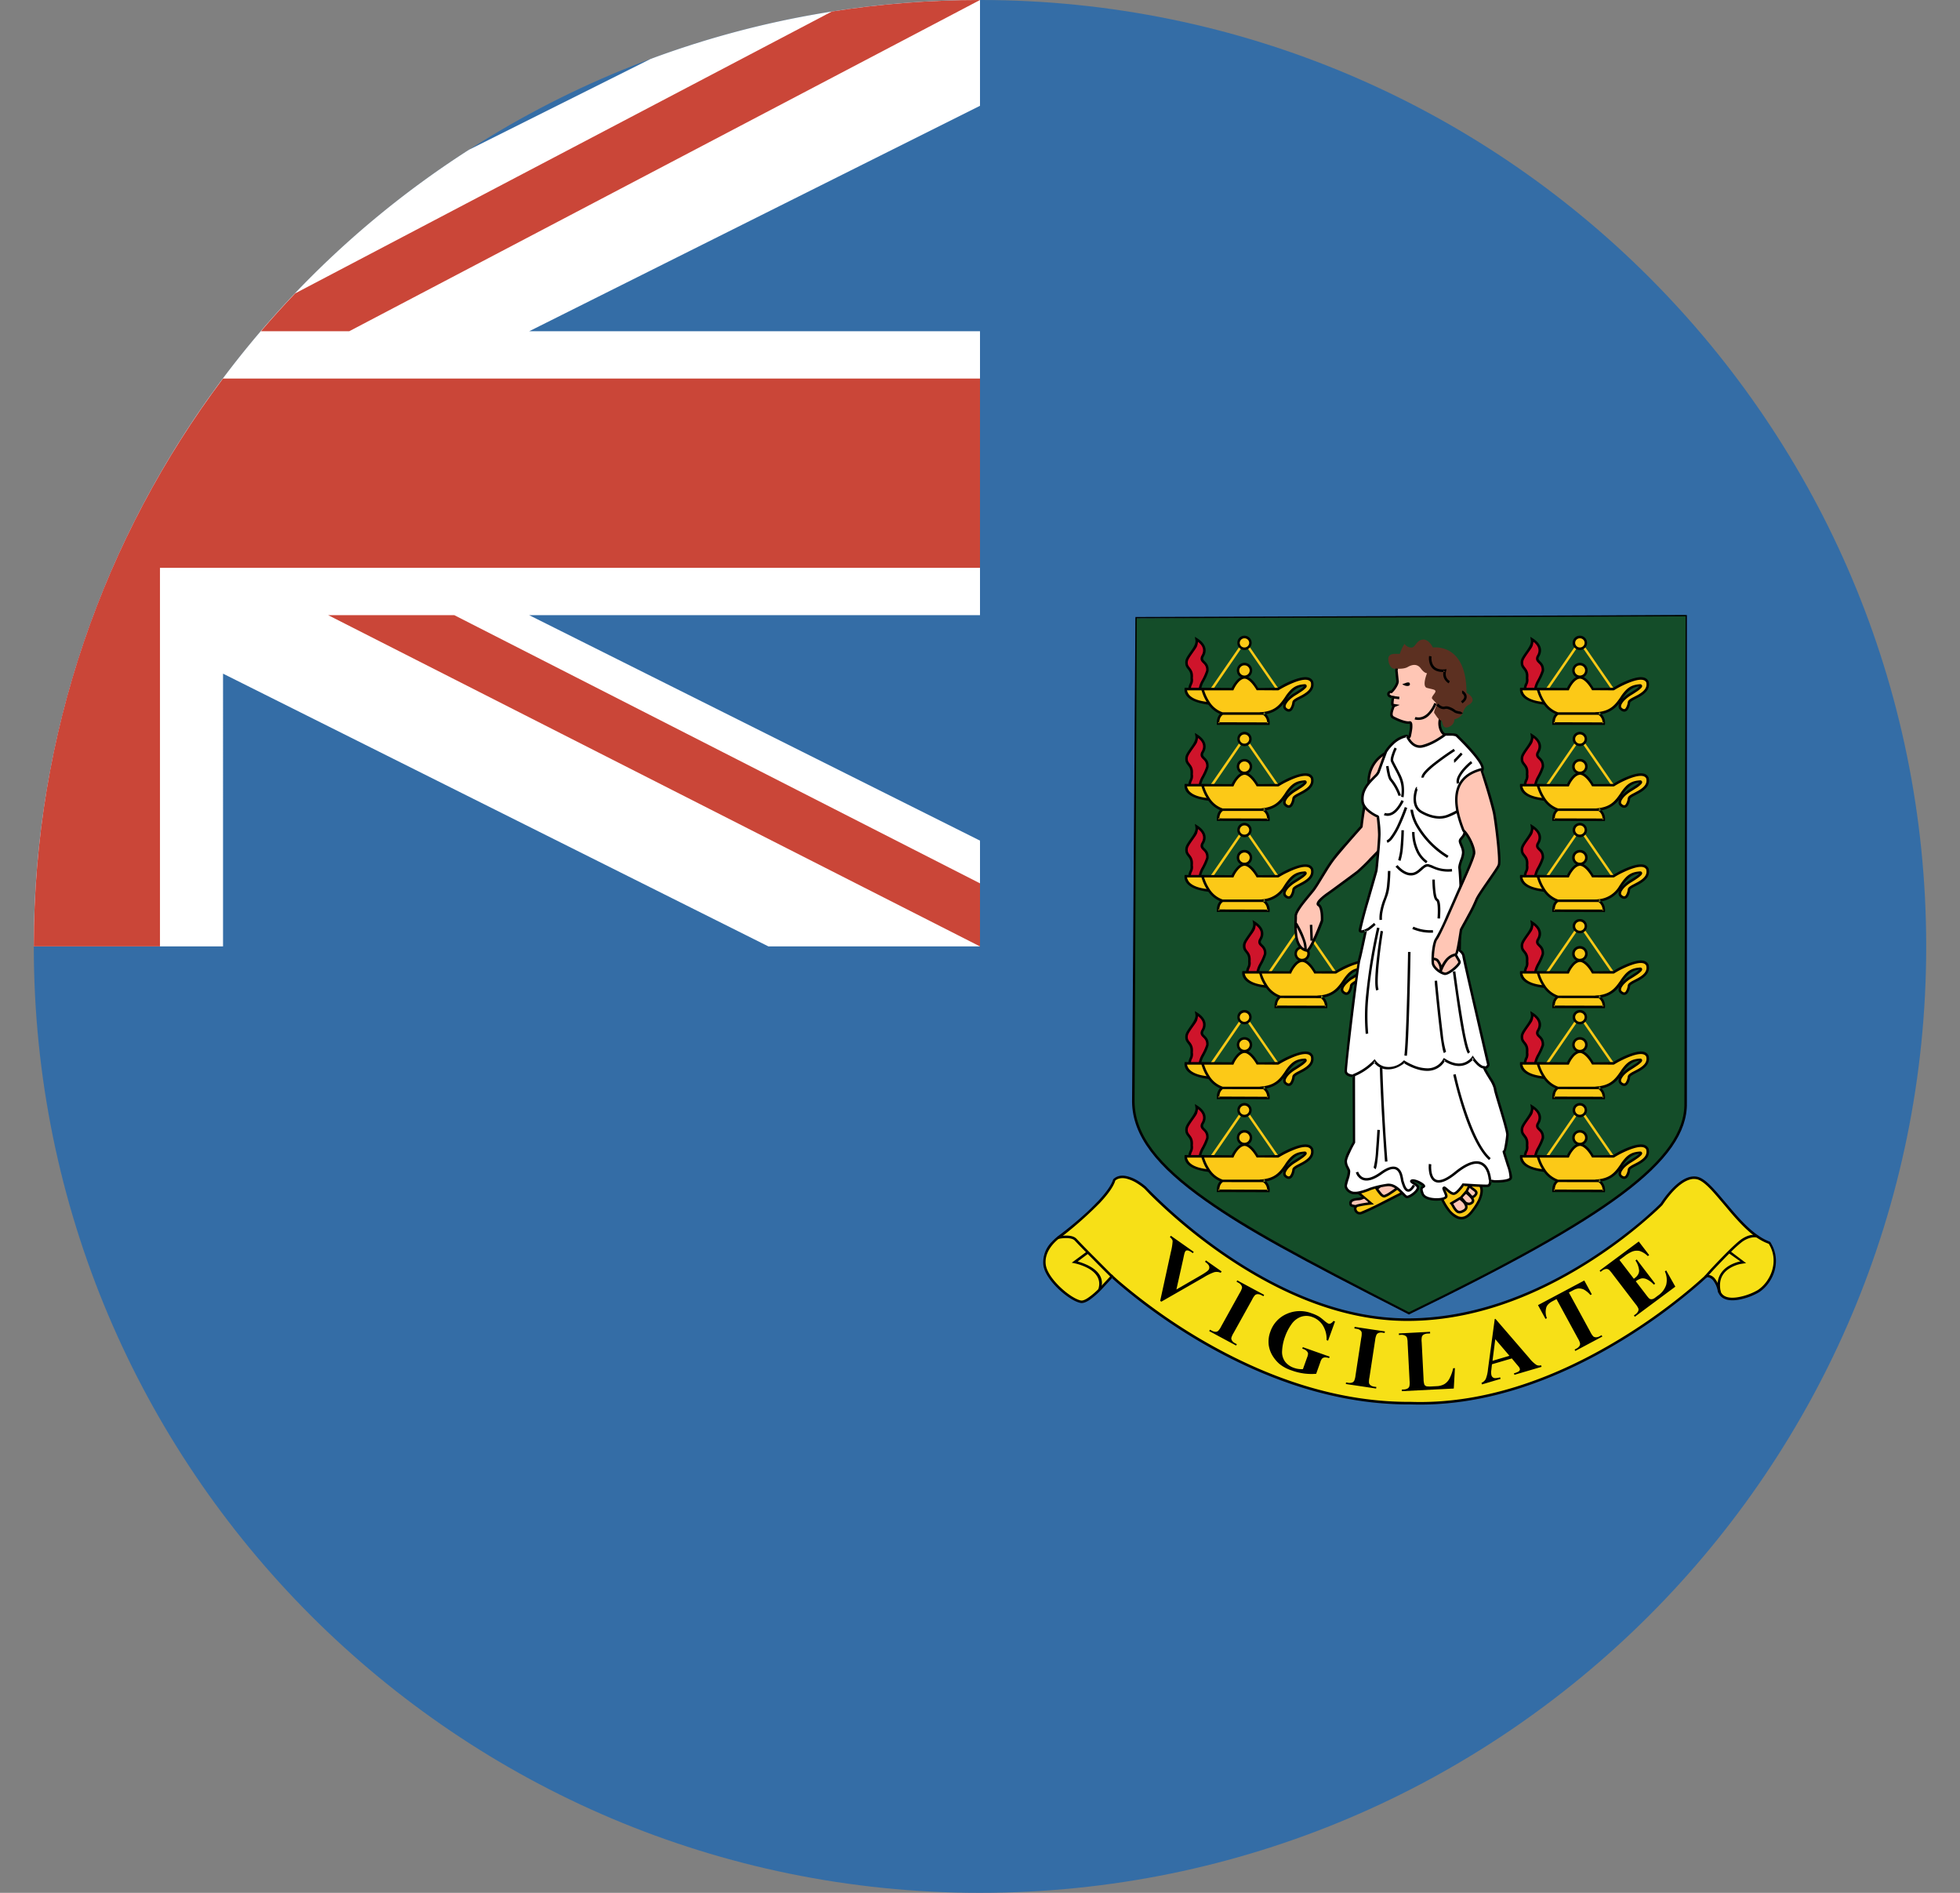 <svg xmlns="http://www.w3.org/2000/svg" width="29" height="28" fill="none"><rect width="100%" height="100%" fill="#808080" stroke="none"/><g clip-path="url(#a)"><path fill="#346DA6" d="M14.5 28c7.732 0 14-6.268 14-14s-6.268-14-14-14S.5 6.268.5 14s6.268 14 14 14Z"/><path fill="#F7E017" fill-rule="evenodd" d="M24.584 17.814s.278-.45.532-.387c.253.063.617.797 1.06.953.223.344-.063.657-.157.72-.096.062-.523.234-.586-.016-.064-.25-.19-.203-.19-.203s-2.028 1.953-4.371 1.875c-2.423.015-4.419-1.875-4.419-1.875l-.174.187s-.19.203-.285.188c-.095-.016-.507-.282-.538-.547-.032-.266.253-.438.253-.438s.697-.531.776-.813c.158-.156.46.11.46.11s1.788 1.953 3.88 1.953c2.09 0 3.76-1.707 3.76-1.707Z" clip-rule="evenodd"/><path fill="#000" fill-rule="evenodd" d="M24.551 17.82a5.819 5.819 0 0 1-.273.247 7.26 7.26 0 0 1-.8.585c-.846.532-1.744.85-2.655.85-.91 0-1.83-.364-2.714-.973a7.88 7.88 0 0 1-1.132-.952l-.02-.022a.958.958 0 0 0-.113-.083.564.564 0 0 0-.174-.074c-.079-.017-.147-.004-.199.047-.027.087-.104.195-.223.322-.048.05-.102.104-.16.159a5.65 5.65 0 0 1-.431.358.71.71 0 0 0-.09.082.427.427 0 0 0-.13.345c.026.227.388.536.553.563.035.006.078-.01.13-.044a1.265 1.265 0 0 0 .172-.149l.174-.188c-.022.005-.015.012-.003.023l.067.06a8.53 8.53 0 0 0 1.204.86c1.007.592 2.07.946 3.137.939 1.046.035 2.105-.323 3.12-.94a8.53 8.53 0 0 0 1.175-.86 4.557 4.557 0 0 0 .088-.08c.024-.003.055.005.087.038a.36.36 0 0 1 .073.155c.03.124.143.164.301.14a.925.925 0 0 0 .313-.113c.207-.136.347-.46.163-.745-.181-.068-.343-.21-.562-.466a9.221 9.221 0 0 1-.072-.085l-.07-.082a3.881 3.881 0 0 0-.131-.15c-.096-.104-.17-.161-.237-.178a.224.224 0 0 0-.068-.006c-.107.006-.218.081-.33.202a1.463 1.463 0 0 0-.153.199.085.085 0 0 0-.017.016Zm.089-.056a1.71 1.71 0 0 1 .108-.134c.106-.114.21-.184.305-.19.02 0 .039.001.057.005.058.015.128.069.219.167.037.04.075.084.13.149l.07.082.072.086c.223.26.388.406.569.47.16.255.03.558-.163.685a.89.89 0 0 1-.297.106c-.142.022-.235-.01-.26-.11a.39.39 0 0 0-.082-.173c-.041-.043-.085-.054-.124-.046-.019.01-.026.017-.037.027a6.764 6.764 0 0 1-.317.271 8.5 8.5 0 0 1-.918.644c-1.01.614-2.062.969-3.1.934-1.061.007-2.117-.345-3.12-.935a8.496 8.496 0 0 1-1.198-.855 4.235 4.235 0 0 1-.089-.08l-.014-.013-.012.014-.174.187a1.045 1.045 0 0 1-.166.143c-.044.03-.08.043-.103.04-.15-.025-.498-.323-.523-.532-.014-.115.033-.22.12-.315a.673.673 0 0 1 .124-.104l.036-.027a5.756 5.756 0 0 0 .522-.467c.123-.132.202-.243.227-.33.037-.032.093-.043.16-.029a.544.544 0 0 1 .162.07.915.915 0 0 1 .107.078l.02.02.06.063a7.924 7.924 0 0 0 1.077.895c.889.612 1.816.98 2.735.98.92 0 1.823-.321 2.674-.857a7.108 7.108 0 0 0 1.023-.782 3.292 3.292 0 0 0 .076-.074l.044-.063Z" clip-rule="evenodd"/><path fill="#000" fill-rule="evenodd" d="m25.586 18.543-.04.04-.033.034c-.058.06-.119.123-.178.187l-.07.077-.02.023-.028-.025.021-.023.07-.078a10.72 10.72 0 0 1 .212-.221c.102-.103.182-.178.233-.216.096-.07.179-.085.242-.068a.101.101 0 0 1 .02.008s-.008.029-.015.027c-.052-.015-.138 0-.225.063a1.764 1.764 0 0 0-.162.146l.222.168s-.076.01-.1.016a.525.525 0 0 0-.118.046c-.134.072-.197.19-.155.371l-.036.009c-.046-.198.026-.333.174-.413a.56.56 0 0 1 .126-.049l.025-.005-.165-.117Zm-9.643.119s-.004-.004.024.005a.82.82 0 0 1 .135.053c.16.081.24.199.185.355h-.038c.047-.135-.018-.248-.164-.322a.795.795 0 0 0-.228-.074l.211-.156a6.994 6.994 0 0 1-.164-.17c-.02-.023-.059-.035-.109-.038a.525.525 0 0 0-.14.013l-.008-.036a.569.569 0 0 1 .15-.014c.06.003.106.018.134.05a12.188 12.188 0 0 0 .267.273 81.46 81.46 0 0 0 .252.253l.024.024-.026.026-.024-.023a18.376 18.376 0 0 1-.252-.253l-.004-.004-.074-.074-.15.112Zm2.132.146-.014.02a.143.143 0 0 0-.098-.008.777.777 0 0 0-.152.075l-.628.36-.017-.012.158-.723a.833.833 0 0 0 .026-.16c-.001-.018-.014-.038-.04-.06l.014-.02.338.238-.013.02-.012-.009c-.03-.021-.054-.032-.07-.032a.031.031 0 0 0-.029.014.088.088 0 0 0-.011.025c-.004.01-.01.039-.02.087l-.101.452.363-.21a.998.998 0 0 0 .084-.054.14.14 0 0 0 .03-.028.057.057 0 0 0 .01-.033.062.062 0 0 0-.01-.035.2.2 0 0 0-.054-.05l.014-.02.232.163Zm.225 1.076-.011.02-.398-.214.011-.02.026.013a.12.12 0 0 0 .06.018.059.059 0 0 0 .037-.015.257.257 0 0 0 .044-.066l.274-.494a.277.277 0 0 0 .034-.075.061.061 0 0 0-.012-.039.111.111 0 0 0-.044-.038l-.025-.014.01-.02.398.214-.01.02-.026-.013a.122.122 0 0 0-.06-.017.062.062 0 0 0-.038.014.262.262 0 0 0-.044.067l-.274.493a.282.282 0 0 0-.034.076.07.07 0 0 0 .012.039.118.118 0 0 0 .045.038l.025.013Zm1.453-.336-.103.284-.022-.008a.38.38 0 0 0-.057-.22.302.302 0 0 0-.155-.122.244.244 0 0 0-.17-.002.293.293 0 0 0-.138.11.738.738 0 0 0-.093.178.713.713 0 0 0-.045.213.243.243 0 0 0 .043.16.273.273 0 0 0 .132.093.332.332 0 0 0 .133.019l.06-.168a.186.186 0 0 0 .016-.063.063.063 0 0 0-.019-.035.108.108 0 0 0-.046-.03l-.02-.007.007-.022.397.14-.008.022a.184.184 0 0 0-.068-.01.065.065 0 0 0-.038.02.177.177 0 0 0-.025.054l-.06.168a.852.852 0 0 1-.364-.05.552.552 0 0 1-.182-.098.525.525 0 0 1-.106-.13.414.414 0 0 1-.05-.147.42.42 0 0 1 .024-.198.442.442 0 0 1 .24-.262.48.48 0 0 1 .371-.01c.04.013.076.03.106.047.017.01.042.029.076.058a.388.388 0 0 0 .062.046.05.05 0 0 0 .036 0 .118.118 0 0 0 .043-.038l.023.008Zm.611.97-.003.022-.448-.067.003-.023.029.005a.121.121 0 0 0 .062-.004.058.058 0 0 0 .03-.027.259.259 0 0 0 .019-.077l.085-.556a.282.282 0 0 0 .006-.083.062.062 0 0 0-.024-.032.11.11 0 0 0-.055-.02l-.029-.005.004-.023.448.067-.004.023-.028-.004a.122.122 0 0 0-.062.004.06.06 0 0 0-.03.026.256.256 0 0 0-.02.077l-.085.557a.274.274 0 0 0-.006.082.069.069 0 0 0 .024.033.12.12 0 0 0 .056.02l.029.004Zm1.163-.28-.017.302-.768.039-.001-.024.028-.001a.122.122 0 0 0 .06-.016.058.058 0 0 0 .024-.032.255.255 0 0 0 .003-.08l-.029-.561a.276.276 0 0 0-.011-.082.062.062 0 0 0-.03-.027.111.111 0 0 0-.058-.01l-.03.002v-.023l.461-.024.001.024-.037.002a.122.122 0 0 0-.06.016.061.061 0 0 0-.025.031.26.26 0 0 0-.003.08l.028.544a.279.279 0 0 0 .012.084c.006.011.017.02.032.025a.38.38 0 0 0 .077.002l.072-.004a.247.247 0 0 0 .114-.03.21.21 0 0 0 .075-.08.6.6 0 0 0 .056-.155l.026-.002Zm.841-.143-.293.086-.01.09a.181.181 0 0 0 .002.071.057.057 0 0 0 .043.043c.013.003.042 0 .086-.01l.007.022-.276.082-.007-.023a.129.129 0 0 0 .063-.057.51.51 0 0 0 .033-.145l.1-.742.01-.003.504.584a.432.432 0 0 0 .107.1.1.1 0 0 0 .065.003l.007.023-.402.118-.007-.022.017-.005c.032-.01.053-.02.064-.033a.033.033 0 0 0 .005-.032.075.075 0 0 0-.01-.021.571.571 0 0 0-.033-.04l-.075-.09Zm-.034-.039-.21-.246-.041.32.25-.074Zm1.107-1.114.111.204-.02.011a.364.364 0 0 0-.095-.08.176.176 0 0 0-.087-.017.22.22 0 0 0-.08.03l-.057.03.316.58a.28.28 0 0 0 .046.07.07.07 0 0 0 .04.012.122.122 0 0 0 .057-.017l.025-.014.011.02-.4.213-.01-.02.025-.014a.117.117 0 0 0 .047-.04.06.06 0 0 0 .008-.04.26.26 0 0 0-.032-.072l-.316-.581-.055.029c-.052.027-.083.058-.095.091a.24.24 0 0 0 .008.162l-.021.011-.111-.204.685-.364Zm.52-.304.213.278.014-.01c.043-.033.065-.07.064-.112a.312.312 0 0 0-.054-.148l.019-.015.273.358-.02.014a.335.335 0 0 0-.098-.076.137.137 0 0 0-.084-.016.215.215 0 0 0-.085.043l.147.192c.028.038.047.06.057.066.01.006.021.008.034.007a.108.108 0 0 0 .05-.024l.04-.03a.306.306 0 0 0 .122-.16.305.305 0 0 0-.02-.198l.02-.014.135.24-.599.445-.014-.019.023-.017a.118.118 0 0 0 .04-.046.057.057 0 0 0 .003-.04.264.264 0 0 0-.043-.067l-.344-.45a.441.441 0 0 0-.046-.054.062.062 0 0 0-.04-.014.11.11 0 0 0-.063.026l-.023.017-.014-.019.579-.43.154.201-.02.015a.31.31 0 0 0-.122-.076.194.194 0 0 0-.112.01.517.517 0 0 0-.114.07l-.072.053Z" clip-rule="evenodd"/><path fill="#144D29" fill-rule="evenodd" d="m16.801 9.146 8.14-.047v7.22c.016.937-1.583 1.89-4.086 3.11-2.581-1.314-4.07-2.11-4.085-3.126l.031-7.157Z" clip-rule="evenodd"/><path fill="#000" fill-rule="evenodd" d="m24.94 9.117-.018 7.201c.014.833-1.165 1.675-4.076 3.093-1.653-.849-2.384-1.249-2.986-1.672-.724-.51-1.066-.956-1.073-1.437l.032-7.156 8.121-.029Zm-8.19 7.186c.008.496.356.95 1.089 1.466.603.425 1.336.826 3.007 1.676 2.945-1.427 4.127-2.272 4.113-3.127v-7.22l-8.159.029-.05 7.176Z" clip-rule="evenodd"/><path fill="#FCC917" fill-rule="evenodd" d="M23.465 16.422a.087.087 0 0 0-.088-.087.087.087 0 0 0-.087.087c0 .019.006.036.016.05l-.425.617-.012.015h-.361s-.024.176.328.21a.42.42 0 0 0 .209.156c-.046.038-.06.083-.059.145l.745.002s.012-.096-.078-.154c.39-.053.289-.392.616-.412.063.01-.171.145-.171.145s-.197.137-.107.207c.071.055.102-.034.112-.101.01-.068.317-.111.273-.303-.073-.16-.502.105-.502.105l-.306-.001c-.017-.03-.08-.132-.153-.162-.005-.003.034-.037.05-.079.018-.048.008-.107-.096-.126-.068.023-.087.075-.08.113.01.05.062.087.056.09-.086.03-.144.165-.144.165h-.286l.418-.607a.089.089 0 0 0 .087 0l.41.594h.044l-.427-.617a.085.085 0 0 0 .018-.052Z" clip-rule="evenodd"/><path fill="#CF142B" fill-rule="evenodd" d="M22.716 17.101c.023-.11.065-.128.11-.267.008-.136-.11-.121-.076-.208.062-.094.031-.184-.084-.256.023.124-.148.241-.148.343 0 .102.087.08.076.234.008.09-.023.067-.03.154h.152Z" clip-rule="evenodd"/><path fill="#000" fill-rule="evenodd" d="m22.772 17.003.034-.066a.768.768 0 0 0 .04-.098c.003-.062-.012-.098-.046-.133l-.02-.02c-.018-.019-.02-.03-.011-.053.065-.1.031-.202-.092-.279l-.035-.022.007.042c.01.048-.01.092-.07.176-.063.09-.079.118-.079.163 0 .04.01.064.036.095l.007.01c.028.035.038.063.033.127.003.04.001.054-.008.073l-.006.012a.2.2 0 0 0-.016.07l.037.003a.162.162 0 0 1 .013-.057l.006-.012a.155.155 0 0 0 .011-.089c.006-.07-.007-.109-.041-.151l-.007-.01c-.021-.025-.028-.04-.028-.071 0-.034.015-.06.072-.141.065-.092.068-.09.08-.165.08.062.096.134.047.21-.017.04-.01.066.017.094l.02.02a.118.118 0 0 1 .036.102.853.853 0 0 1-.07.152.408.408 0 0 0-.04.112l.036.008a.368.368 0 0 1 .037-.102Z" clip-rule="evenodd"/><path fill="#000" fill-rule="evenodd" d="M22.967 17.615v.019h.018l.745.002h.016l.002-.017v-.003a.183.183 0 0 0-.086-.168l-.007.034a.428.428 0 0 0 .333-.21l.024-.035c.08-.117.146-.162.244-.172a.345.345 0 0 1-.078.06 1.773 1.773 0 0 1-.09.055.583.583 0 0 0-.069.057.293.293 0 0 0-.058.074c-.021.042-.018.08.018.107.04.032.078.027.105-.008a.237.237 0 0 0 .036-.105c0-.003.005-.008.013-.015a.314.314 0 0 1 .049-.03l.068-.036c.113-.063.166-.13.143-.23-.036-.08-.133-.08-.27-.032a1.236 1.236 0 0 0-.217.102l-.043.025.01-.003-.295.004s-.039-.065-.067-.097c-.045-.05-.09-.079-.135-.079-.053.002-.099.037-.14.094a.497.497 0 0 0-.04.061l-.01.02-.43-.003h-.265l-.002.02a.156.156 0 0 0 .05.12c.056.055.169.095.312.11l-.015-.04c-.135-.014-.222-.048-.27-.097-.032-.033-.04-.075-.04-.075h.686l.005-.011a.413.413 0 0 1 .048-.083c.036-.048.074-.077.112-.079.031 0 .068.025.106.067.027.03.051.066.067.095l.006.009h.01l.307.002.01-.003a1.387 1.387 0 0 1 .143-.077 1.16 1.16 0 0 1 .11-.046c.12-.043.199-.042.222.009.017.075-.026.128-.126.185l-.067.035a.348.348 0 0 0-.055.034c-.015.012-.024.024-.026.039a.205.205 0 0 1-.03.087c-.014.019-.028.02-.053.002-.02-.015-.02-.034-.007-.06a.259.259 0 0 1 .05-.065.574.574 0 0 1 .091-.068 1.854 1.854 0 0 0 .087-.057.373.373 0 0 0 .061-.05c.009-.01.014-.018.014-.028 0-.016-.011-.025-.026-.027-.14.007-.203.056-.29.181.01-.012-.017.027-.023.035-.083.12-.158.175-.308.195l-.05.007.042.028a.146.146 0 0 1 .07.133.11.11 0 0 0 .018-.014l-.745-.003.019.019c0-.061.013-.099.051-.13l-.023-.029c-.048.04-.066.087-.065.16Z" clip-rule="evenodd"/><path fill="#000" fill-rule="evenodd" d="M22.756 17.17a.666.666 0 0 0 .066.134.41.41 0 0 0 .226.182l.607.001v-.037h-.602a.377.377 0 0 1-.2-.167.647.647 0 0 1-.08-.182l-.037.008a.58.58 0 0 0 .02.061Zm.62-.265a.076.076 0 0 1-.077-.075c0-.042.034-.076.077-.076.042 0 .077.034.077.076a.076.076 0 0 1-.077.075Zm0-.188a.113.113 0 1 0 0 .226c.063 0 .114-.05.114-.113a.113.113 0 0 0-.114-.113Zm0-.227a.069.069 0 0 1-.07-.068c0-.038.031-.068.07-.068.038 0 .07.03.07.068a.07.07 0 0 1-.07.068Zm0-.174a.106.106 0 0 0-.107.106c0 .058.048.105.107.105a.106.106 0 0 0 .106-.105.106.106 0 0 0-.106-.106Z" clip-rule="evenodd"/><path fill="#FCC917" fill-rule="evenodd" d="M23.465 15.047a.087.087 0 0 0-.088-.087.087.087 0 0 0-.087.087c0 .019.006.036.016.05l-.425.617-.012.015h-.361s-.024.176.328.21a.42.42 0 0 0 .209.156c-.046.038-.06.083-.059.145l.745.002s.012-.096-.078-.154c.39-.053.289-.392.616-.412.063.01-.171.145-.171.145s-.197.137-.107.207c.071.055.102-.034.112-.101.01-.068.317-.111.273-.303-.073-.16-.502.105-.502.105l-.306-.001c-.017-.03-.08-.132-.153-.162-.005-.003.034-.037.05-.079.018-.049.008-.107-.096-.126-.068.023-.087.074-.08.113.01.05.062.087.056.09-.086.03-.144.165-.144.165h-.286l.418-.607a.089.089 0 0 0 .087 0l.41.594h.044l-.427-.617a.085.085 0 0 0 .018-.052Z" clip-rule="evenodd"/><path fill="#CF142B" fill-rule="evenodd" d="M22.716 15.726c.023-.11.065-.128.11-.268.008-.135-.11-.12-.076-.207.062-.094.031-.184-.084-.256.023.125-.148.241-.148.343 0 .102.087.08.076.234.008.09-.023.067-.03.154h.152Z" clip-rule="evenodd"/><path fill="#000" fill-rule="evenodd" d="m22.772 15.627.034-.065a.768.768 0 0 0 .04-.098c.003-.062-.012-.098-.046-.133l-.02-.02c-.018-.019-.02-.03-.011-.053.065-.1.031-.202-.092-.279l-.035-.022.007.042c.01.048-.01.092-.07.176-.063.09-.079.118-.079.163 0 .04.01.064.036.095l.007.01c.028.035.038.063.033.127.003.04.001.054-.008.073l-.006.012a.2.2 0 0 0-.016.07l.037.003a.162.162 0 0 1 .013-.057l.006-.012a.155.155 0 0 0 .011-.089c.006-.07-.007-.109-.041-.152l-.007-.008c-.021-.026-.028-.041-.028-.072 0-.033.015-.06.072-.141.065-.092.068-.09.08-.165.08.062.096.134.047.21-.017.04-.01.066.017.094l.02.02a.118.118 0 0 1 .036.102.853.853 0 0 1-.07.152.408.408 0 0 0-.04.112l.036.008a.368.368 0 0 1 .037-.103Z" clip-rule="evenodd"/><path fill="#000" fill-rule="evenodd" d="M22.967 16.24v.019h.018l.745.002h.016l.002-.017v-.003a.183.183 0 0 0-.086-.168l-.007.034a.428.428 0 0 0 .333-.21l.024-.035c.08-.117.146-.162.244-.172a.345.345 0 0 1-.078.06 1.773 1.773 0 0 1-.09.055.583.583 0 0 0-.069.057.293.293 0 0 0-.058.074c-.021.042-.018.08.018.107.04.032.078.027.105-.008a.237.237 0 0 0 .036-.105c0-.003.005-.008.013-.015a.314.314 0 0 1 .049-.03l.068-.036c.113-.063.166-.13.143-.23-.036-.08-.133-.08-.27-.031a1.236 1.236 0 0 0-.217.101l-.043.025.01-.003-.295.004s-.039-.065-.067-.097c-.045-.05-.09-.079-.135-.079-.053.002-.099.037-.14.094a.497.497 0 0 0-.04.061l-.01.02-.43-.003h-.265l-.002.02a.156.156 0 0 0 .05.12c.056.055.169.095.312.11l-.015-.04c-.135-.014-.222-.048-.27-.097a.157.157 0 0 1-.04-.075h.686l.005-.011a.413.413 0 0 1 .048-.083c.036-.048.074-.077.112-.079.031 0 .068.025.106.067.027.03.051.066.067.095l.006.009h.01l.307.002.01-.003a1.387 1.387 0 0 1 .143-.077 1.16 1.16 0 0 1 .11-.046c.12-.043.199-.042.222.009.017.075-.026.128-.126.185l-.067.035a.348.348 0 0 0-.055.034c-.015.012-.024.024-.026.039a.205.205 0 0 1-.03.087c-.014.019-.028.02-.053.002-.02-.015-.02-.034-.007-.06a.259.259 0 0 1 .05-.065.574.574 0 0 1 .091-.068 1.854 1.854 0 0 0 .087-.057.373.373 0 0 0 .061-.05c.009-.01.014-.018.014-.028 0-.016-.011-.025-.026-.027-.14.007-.203.056-.29.181.01-.012-.017.027-.023.035-.083.12-.158.175-.308.195l-.05.007.042.028a.146.146 0 0 1 .07.133.11.11 0 0 0 .018-.014l-.745-.003.019.019c0-.061.013-.099.051-.13l-.023-.029c-.048.04-.066.087-.065.16Z" clip-rule="evenodd"/><path fill="#000" fill-rule="evenodd" d="M22.756 15.795a.666.666 0 0 0 .066.134.41.41 0 0 0 .226.182l.607.001v-.037h-.602a.377.377 0 0 1-.2-.167.647.647 0 0 1-.08-.182l-.037.008a.58.58 0 0 0 .02.061Zm.62-.265a.076.076 0 0 1-.077-.075c0-.042.034-.076.077-.076.042 0 .077.034.077.076a.076.076 0 0 1-.077.075Zm0-.188a.113.113 0 1 0 0 .226c.063 0 .114-.05.114-.113a.113.113 0 0 0-.114-.113Zm0-.227a.069.069 0 0 1-.07-.068c0-.038.031-.068.07-.068.038 0 .07.03.07.068a.07.07 0 0 1-.07.068Zm0-.174a.106.106 0 0 0-.107.106c0 .058.048.105.107.105a.106.106 0 0 0 .106-.105.106.106 0 0 0-.106-.106Z" clip-rule="evenodd"/><path fill="#FCC917" fill-rule="evenodd" d="M23.465 13.7a.087.087 0 0 0-.088-.087.087.087 0 0 0-.087.087c0 .019.006.037.016.05l-.425.618-.012.015h-.361s-.024.175.328.209c.079.102.14.13.209.156-.046.038-.06.084-.059.145l.745.002s.012-.095-.078-.153c.39-.053.289-.393.616-.412.063.01-.171.144-.171.144s-.197.137-.107.207c.071.055.102-.034.112-.101.01-.067.317-.11.273-.303-.073-.159-.502.106-.502.106l-.306-.002c-.017-.029-.08-.132-.153-.162-.005-.002.034-.037.05-.079.018-.048.008-.107-.096-.126-.068.024-.087.075-.08.114.01.05.062.087.056.089-.086.03-.144.166-.144.166h-.286l.418-.608a.089.089 0 0 0 .087 0l.41.594h.044l-.427-.617a.085.085 0 0 0 .018-.052Z" clip-rule="evenodd"/><path fill="#CF142B" fill-rule="evenodd" d="M22.716 14.38c.023-.11.065-.129.11-.268.008-.136-.11-.12-.076-.207.062-.095.031-.185-.084-.257.023.125-.148.242-.148.343 0 .102.087.08.076.234.008.09-.023.068-.03.154h.152Z" clip-rule="evenodd"/><path fill="#000" fill-rule="evenodd" d="M22.772 14.28a.768.768 0 0 0 .073-.163c.004-.062-.011-.098-.045-.133l-.02-.02c-.018-.018-.02-.03-.011-.052.065-.1.031-.202-.092-.28l-.035-.022.007.042c.01.049-.01.093-.07.176-.063.09-.079.118-.079.163 0 .041.01.064.036.096l.007.008c.028.036.038.065.033.129.003.039.001.053-.008.072a.199.199 0 0 0-.022.081l.037.004a.162.162 0 0 1 .013-.057l.006-.012a.155.155 0 0 0 .011-.089c.006-.07-.007-.109-.041-.151l-.007-.009c-.021-.026-.028-.04-.028-.072 0-.033.015-.06.072-.141.065-.092.068-.09.08-.164.08.062.096.133.047.209-.017.041-.01.067.017.094l.02.021a.118.118 0 0 1 .036.1.853.853 0 0 1-.07.154.408.408 0 0 0-.04.112l.036.007a.368.368 0 0 1 .037-.102Z" clip-rule="evenodd"/><path fill="#000" fill-rule="evenodd" d="M22.967 14.893v.02h.018l.745.001h.016l.002-.016v-.004a.183.183 0 0 0-.086-.168l-.007.035a.428.428 0 0 0 .333-.211l.024-.035c.08-.117.146-.161.244-.172a.345.345 0 0 1-.078.06 1.936 1.936 0 0 1-.09.056.417.417 0 0 0-.07.057.295.295 0 0 0-.057.073c-.021.042-.018.08.018.107.04.032.078.027.105-.008a.237.237 0 0 0 .036-.105c0-.003.005-.008.013-.015a.322.322 0 0 1 .049-.03l.068-.035c.113-.064.166-.13.143-.23-.036-.08-.133-.081-.27-.032a1.21 1.21 0 0 0-.217.101l-.043.025.01-.002-.295.003s-.039-.065-.067-.097c-.045-.049-.09-.078-.135-.079-.053.002-.099.037-.14.094a.505.505 0 0 0-.04.062l-.01.02-.43-.003h-.265l-.002.019a.156.156 0 0 0 .05.12c.056.055.169.096.312.11l-.015-.04c-.135-.013-.222-.048-.27-.097a.157.157 0 0 1-.04-.075h.686l.005-.011a.39.39 0 0 1 .048-.083c.036-.048.074-.077.112-.078.031 0 .068.024.106.066.027.03.051.066.067.095l.006.01h.01l.307.001.01-.003a1.192 1.192 0 0 1 .143-.077 1.16 1.16 0 0 1 .11-.046c.12-.043.199-.042.222.01.017.074-.026.128-.126.184l-.067.035a.35.35 0 0 0-.055.034c-.015.012-.024.024-.026.039a.205.205 0 0 1-.03.088c-.014.018-.028.02-.053 0-.02-.014-.02-.033-.007-.06a.257.257 0 0 1 .05-.063.554.554 0 0 1 .064-.053l.027-.016a1.854 1.854 0 0 0 .087-.056.373.373 0 0 0 .061-.05c.009-.01.014-.019.014-.029 0-.016-.011-.025-.026-.027-.14.008-.203.056-.29.182a.215.215 0 0 1-.023.034c-.083.12-.158.175-.308.196l-.05.006.042.028a.146.146 0 0 1 .07.133.11.11 0 0 0 .018-.014l-.745-.002.019.018c0-.061.013-.098.051-.13l-.023-.028c-.048.039-.066.087-.065.159Z" clip-rule="evenodd"/><path fill="#000" fill-rule="evenodd" d="M22.756 14.449a.69.69 0 0 0 .066.133.41.41 0 0 0 .226.182l.607.001v-.037h-.602a.377.377 0 0 1-.2-.166.647.647 0 0 1-.08-.183l-.037.009.02.06Zm.62-.265a.076.076 0 0 1-.077-.076c0-.042.034-.075.077-.075.042 0 .077.033.077.075a.076.076 0 0 1-.077.075Zm0-.189a.113.113 0 0 0-.114.113c0 .063.05.113.114.113.063 0 .114-.05.114-.113a.113.113 0 0 0-.114-.113Zm0-.227a.069.069 0 0 1-.07-.068.07.07 0 0 1 .07-.068c.038 0 .07.03.07.068a.07.07 0 0 1-.07.068Zm0-.173a.106.106 0 0 0-.107.105c0 .058.048.105.107.105a.106.106 0 0 0 .106-.105.106.106 0 0 0-.106-.105Z" clip-rule="evenodd"/><path fill="#FCC917" fill-rule="evenodd" d="M23.465 12.278a.087.087 0 0 0-.088-.087.087.087 0 0 0-.087.087c0 .02.006.037.016.051l-.425.617-.012.015h-.361s-.024.175.328.209c.079.102.14.13.209.156-.046.038-.06.084-.059.145l.745.002s.012-.095-.078-.153c.39-.053.289-.393.616-.412.063.01-.171.144-.171.144s-.197.137-.107.207c.071.056.102-.034.112-.1.01-.068.317-.112.273-.304-.073-.159-.502.106-.502.106l-.306-.002c-.017-.029-.08-.132-.153-.162-.005-.002.034-.037.05-.079.018-.048.008-.106-.096-.126-.068.024-.087.075-.08.114.01.05.062.087.056.089-.086.03-.144.166-.144.166h-.286l.418-.608a.089.089 0 0 0 .087 0l.41.594h.044l-.427-.617a.085.085 0 0 0 .018-.052Z" clip-rule="evenodd"/><path fill="#CF142B" fill-rule="evenodd" d="M22.716 12.957c.023-.109.065-.128.11-.267.008-.136-.11-.12-.076-.207.062-.094.031-.185-.084-.256.023.124-.148.24-.148.342 0 .102.087.08.076.234.008.09-.023.068-.03.154h.152Z" clip-rule="evenodd"/><path fill="#000" fill-rule="evenodd" d="M22.772 12.859a.772.772 0 0 0 .073-.163c.004-.063-.011-.099-.045-.134l-.02-.02c-.018-.018-.02-.029-.011-.052.065-.1.031-.202-.092-.28l-.035-.022.007.042c.01.049-.01.093-.07.176-.063.09-.079.118-.079.163 0 .041.01.064.036.096l.007.009c.028.035.038.064.033.128.003.039.001.054-.008.073l-.006.012a.199.199 0 0 0-.016.069l.037.003a.164.164 0 0 1 .013-.057l.006-.011a.155.155 0 0 0 .011-.09c.006-.07-.007-.108-.041-.151l-.007-.009c-.021-.025-.028-.04-.028-.072 0-.033.015-.06.072-.14.065-.093.068-.091.08-.165.08.062.096.133.047.209-.017.041-.01.067.017.095l.02.02a.117.117 0 0 1 .036.101.843.843 0 0 1-.07.153.41.41 0 0 0-.04.112l.036.007a.367.367 0 0 1 .037-.102Z" clip-rule="evenodd"/><path fill="#000" fill-rule="evenodd" d="M22.967 13.472v.018h.018l.745.002h.016l.002-.016v-.004a.183.183 0 0 0-.086-.167l-.007.034a.428.428 0 0 0 .333-.21l.024-.036c.08-.117.146-.161.244-.172a.345.345 0 0 1-.078.06 1.936 1.936 0 0 1-.09.056.479.479 0 0 0-.127.13c-.021.042-.018.08.018.108.04.031.078.027.105-.008a.236.236 0 0 0 .036-.106c0-.003.005-.008.013-.015a.322.322 0 0 1 .049-.03 3.54 3.54 0 0 0 .068-.035c.113-.064.166-.13.143-.23-.036-.08-.133-.08-.27-.032a1.21 1.21 0 0 0-.217.102c-.02.01-.035.02-.043.024l.01-.002-.295.003s-.039-.064-.067-.097c-.045-.049-.09-.078-.135-.079-.053.002-.099.038-.14.094a.505.505 0 0 0-.04.062l-.01.02-.43-.003h-.265l-.002.019a.156.156 0 0 0 .05.12c.056.055.169.096.312.11l-.015-.04c-.135-.013-.222-.048-.27-.096a.157.157 0 0 1-.04-.076h.686l.005-.011a.418.418 0 0 1 .048-.082c.036-.049.074-.078.112-.08.031.001.068.025.106.068a.53.53 0 0 1 .067.094l.006.01h.01l.307.001.01-.003a1.192 1.192 0 0 1 .143-.077c.038-.018.075-.034.11-.046.12-.043.199-.042.222.01.017.074-.026.128-.126.184l-.067.036a.35.35 0 0 0-.055.033c-.015.012-.024.024-.026.039a.205.205 0 0 1-.03.088c-.014.018-.028.02-.053.001-.02-.015-.02-.034-.007-.06a.26.26 0 0 1 .05-.064.554.554 0 0 1 .091-.069 1.854 1.854 0 0 0 .087-.056.378.378 0 0 0 .061-.05c.009-.01.014-.019.014-.029 0-.015-.011-.025-.026-.027-.14.008-.203.056-.29.182a5.949 5.949 0 0 1-.023.035.393.393 0 0 1-.308.195l-.05.007.042.027a.15.15 0 0 1 .07.133.11.11 0 0 0 .018-.014l-.745-.002.019.019c0-.062.013-.1.051-.13l-.023-.03c-.048.04-.066.088-.065.16Z" clip-rule="evenodd"/><path fill="#000" fill-rule="evenodd" d="M22.756 13.027a.69.69 0 0 0 .066.133.41.41 0 0 0 .226.183h.607v-.037h-.602a.377.377 0 0 1-.2-.166.647.647 0 0 1-.08-.183l-.037.009c.003.012.01.034.02.06Zm.62-.265a.076.076 0 0 1-.077-.076c0-.041.034-.075.077-.075.042 0 .077.034.077.075a.076.076 0 0 1-.077.076Zm0-.189a.113.113 0 0 0-.114.113c0 .063.05.113.114.113.063 0 .114-.05.114-.113a.113.113 0 0 0-.114-.113Zm0-.227a.069.069 0 0 1-.07-.068.07.07 0 0 1 .07-.068c.038 0 .07.03.07.068a.07.07 0 0 1-.07.068Zm0-.173a.106.106 0 0 0-.107.105c0 .058.048.106.107.106a.106.106 0 0 0 .106-.106.106.106 0 0 0-.106-.105Z" clip-rule="evenodd"/><path fill="#FCC917" fill-rule="evenodd" d="M23.465 10.931a.087.087 0 0 0-.088-.086.087.087 0 0 0-.087.086c0 .02.006.037.016.051l-.425.617-.012.015h-.361s-.024.175.328.21a.42.42 0 0 0 .209.156c-.046.037-.06.083-.059.144l.745.002s.012-.095-.078-.153c.39-.053.289-.393.616-.412.063.01-.171.145-.171.145s-.197.137-.107.207c.071.055.102-.034.112-.102.01-.067.317-.11.273-.303-.073-.159-.502.106-.502.106l-.306-.002c-.017-.028-.08-.131-.153-.162-.005-.002.034-.036.05-.078.018-.049.008-.107-.096-.127-.068.024-.087.075-.08.114.01.05.062.087.056.09-.086.03-.144.165-.144.165h-.286l.418-.608a.088.088 0 0 0 .087.001l.41.594h.044l-.427-.617a.086.086 0 0 0 .018-.053Z" clip-rule="evenodd"/><path fill="#CF142B" fill-rule="evenodd" d="M22.716 11.61c.023-.108.065-.127.11-.267.008-.135-.11-.12-.076-.207.062-.094.031-.184-.084-.256.023.124-.148.241-.148.343 0 .101.087.079.076.233.008.09-.023.068-.03.155h.152Z" clip-rule="evenodd"/><path fill="#000" fill-rule="evenodd" d="M22.772 11.512a.78.78 0 0 0 .073-.163c.004-.062-.011-.099-.045-.134l-.02-.02c-.018-.018-.02-.029-.011-.052.065-.1.031-.202-.092-.279l-.035-.022.007.041c.01.049-.01.093-.07.177-.063.089-.079.118-.079.163 0 .04.01.063.036.095l.007.009c.028.035.038.064.033.128.003.04.001.054-.008.073l-.006.012a.199.199 0 0 0-.016.07l.037.003a.164.164 0 0 1 .013-.057l.006-.012a.155.155 0 0 0 .011-.09c.006-.07-.007-.108-.041-.15l-.007-.01c-.021-.025-.028-.04-.028-.071 0-.034.015-.06.072-.142.065-.092.068-.09.08-.164.08.062.096.133.047.209-.017.041-.01.067.017.095l.02.02a.117.117 0 0 1 .036.101.854.854 0 0 1-.07.153.408.408 0 0 0-.04.112l.036.008a.368.368 0 0 1 .037-.103Z" clip-rule="evenodd"/><path fill="#000" fill-rule="evenodd" d="M22.967 12.125v.018h.018l.745.003h.016l.002-.017v-.004a.183.183 0 0 0-.086-.167l-.007.034a.428.428 0 0 0 .333-.21l.024-.036c.08-.117.146-.16.244-.172a.345.345 0 0 1-.078.06 1.773 1.773 0 0 1-.09.056.429.429 0 0 0-.07.057.295.295 0 0 0-.057.074c-.021.041-.018.08.018.107.04.032.078.027.105-.008a.236.236 0 0 0 .036-.105c0-.003.005-.009.013-.015a.306.306 0 0 1 .049-.03l.068-.036c.113-.063.166-.13.143-.23-.036-.08-.133-.08-.27-.032a1.21 1.21 0 0 0-.217.102l-.043.025.01-.003-.295.003s-.039-.064-.067-.096c-.045-.05-.09-.079-.135-.08-.053.003-.099.038-.14.094a.513.513 0 0 0-.04.062l-.01.02-.43-.003h-.265l-.002.02a.156.156 0 0 0 .05.12c.056.055.169.095.312.109l-.015-.04c-.135-.013-.222-.047-.27-.096a.157.157 0 0 1-.04-.076h.686l.005-.01a.418.418 0 0 1 .048-.083c.036-.048.074-.077.112-.079.031 0 .068.025.106.067a.53.53 0 0 1 .067.094l.006.01h.01l.307.001.01-.002a1.192 1.192 0 0 1 .143-.078 1.19 1.19 0 0 1 .11-.046c.12-.042.199-.041.222.01.017.074-.026.128-.126.184a4.325 4.325 0 0 1-.067.036.34.34 0 0 0-.055.033c-.015.012-.024.025-.026.04a.205.205 0 0 1-.03.087c-.014.019-.028.02-.053.001-.02-.015-.02-.033-.007-.06a.26.26 0 0 1 .05-.064.553.553 0 0 1 .091-.069c.021-.013.043-.026.063-.04a.373.373 0 0 0 .085-.066c.009-.01.014-.018.014-.028 0-.016-.011-.025-.026-.028-.14.008-.203.057-.29.182.01-.012-.017.027-.023.035-.083.12-.158.175-.308.195l-.05.007.042.027a.146.146 0 0 1 .069.134.13.13 0 0 0 .02-.015l-.746-.002.019.019c0-.062.013-.099.051-.13l-.023-.029c-.048.04-.066.087-.065.159Z" clip-rule="evenodd"/><path fill="#000" fill-rule="evenodd" d="M22.756 11.68c.017.046.038.09.066.133a.41.41 0 0 0 .226.183h.607v-.037h-.602a.376.376 0 0 1-.2-.166.647.647 0 0 1-.08-.183l-.037.009a.58.58 0 0 0 .02.061Zm.62-.265a.076.076 0 0 1-.077-.075c0-.042.034-.076.077-.076.042 0 .077.034.077.075a.076.076 0 0 1-.077.076Zm0-.188a.113.113 0 0 0-.114.112c0 .063.05.113.114.113.063 0 .114-.05.114-.113a.113.113 0 0 0-.114-.112Zm0-.227a.069.069 0 0 1-.07-.069c0-.037.031-.067.07-.067.038 0 .07.03.07.067a.07.07 0 0 1-.07.069Zm0-.174a.106.106 0 0 0-.107.105c0 .059.048.106.107.106a.106.106 0 0 0 .106-.106.106.106 0 0 0-.106-.105Z" clip-rule="evenodd"/><path fill="#FCC917" fill-rule="evenodd" d="M23.465 9.51a.087.087 0 0 0-.088-.087.087.087 0 0 0-.087.086c0 .02.006.037.016.051l-.425.617-.012.015h-.361s-.024.176.328.21a.42.42 0 0 0 .209.156c-.046.038-.06.083-.059.144l.745.002s.012-.095-.078-.153c.39-.053.289-.392.616-.412.063.01-.171.145-.171.145s-.197.137-.107.207c.071.055.102-.034.112-.101.01-.068.317-.111.273-.304-.073-.158-.502.106-.502.106l-.306-.001c-.017-.03-.08-.132-.153-.163-.005-.002.034-.036.05-.078.018-.049.008-.107-.096-.127-.068.024-.087.075-.08.114.01.05.062.087.056.09-.086.03-.144.165-.144.165h-.286l.418-.608a.088.088 0 0 0 .087.001l.41.594h.044l-.427-.617a.085.085 0 0 0 .018-.053Z" clip-rule="evenodd"/><path fill="#CF142B" fill-rule="evenodd" d="M22.716 10.189c.023-.11.065-.128.11-.268.008-.135-.11-.12-.076-.207.062-.094.031-.184-.084-.256.023.124-.148.241-.148.343 0 .102.087.079.076.233.008.09-.023.068-.03.155h.152Z" clip-rule="evenodd"/><path fill="#000" fill-rule="evenodd" d="m22.772 10.09.034-.065a.774.774 0 0 0 .04-.098c.003-.062-.012-.098-.046-.133l-.02-.021c-.018-.018-.02-.029-.011-.052.065-.1.031-.202-.092-.279l-.035-.022.007.042c.01.048-.01.092-.07.176-.063.089-.079.118-.079.163 0 .04.01.064.036.095a.478.478 0 0 1 .007.009c.028.036.038.064.033.128.003.04.001.054-.008.073l-.006.012a.2.2 0 0 0-.016.07l.037.003a.162.162 0 0 1 .013-.057l.006-.012a.155.155 0 0 0 .011-.09c.006-.07-.007-.108-.041-.15l-.007-.01c-.021-.025-.028-.04-.028-.071 0-.034.015-.06.072-.141.065-.093.068-.09.08-.165.08.062.096.134.047.209-.017.042-.01.067.017.095l.02.02a.118.118 0 0 1 .036.101.852.852 0 0 1-.07.153.408.408 0 0 0-.04.112l.036.008a.368.368 0 0 1 .037-.103Z" clip-rule="evenodd"/><path fill="#000" fill-rule="evenodd" d="M22.967 10.703v.019h.018l.745.002h.016l.002-.017v-.004a.183.183 0 0 0-.086-.167l-.007.034a.428.428 0 0 0 .333-.21l.024-.035c.08-.117.146-.162.244-.172a.345.345 0 0 1-.078.06 1.773 1.773 0 0 1-.09.055.429.429 0 0 0-.07.057.295.295 0 0 0-.057.074c-.021.041-.018.08.018.107.04.032.078.027.105-.008a.237.237 0 0 0 .036-.105c0-.003.005-.009.013-.015a.314.314 0 0 1 .049-.03l.068-.036c.113-.063.166-.13.143-.23-.036-.08-.133-.08-.27-.032a1.236 1.236 0 0 0-.217.102l-.043.025.01-.003-.295.004s-.039-.065-.067-.097c-.045-.05-.09-.079-.135-.079-.053.002-.099.037-.14.094a.497.497 0 0 0-.04.061l-.01.02-.43-.003h-.265l-.002.02a.156.156 0 0 0 .05.12c.056.055.169.095.312.11l-.015-.04c-.135-.014-.222-.048-.27-.097a.156.156 0 0 1-.04-.075h.686l.005-.012a.45.45 0 0 1 .048-.082c.036-.048.074-.077.112-.079.031 0 .068.025.106.067a.57.57 0 0 1 .067.094l.006.01h.01l.307.002.01-.003a1.387 1.387 0 0 1 .143-.077 1.19 1.19 0 0 1 .11-.046c.12-.043.199-.042.222.009.017.074-.026.128-.126.185l-.067.035a.348.348 0 0 0-.055.033c-.015.012-.024.025-.026.04a.205.205 0 0 1-.03.087c-.014.019-.028.02-.053.001-.02-.015-.02-.033-.007-.06a.259.259 0 0 1 .05-.064.574.574 0 0 1 .091-.069 1.71 1.71 0 0 0 .087-.056.367.367 0 0 0 .061-.05c.009-.01.014-.018.014-.028 0-.016-.011-.025-.026-.028-.14.008-.203.057-.29.182.01-.012-.017.027-.023.035-.083.12-.158.175-.308.195l-.05.007.042.028a.146.146 0 0 1 .07.133.12.12 0 0 0 .018-.015l-.745-.002.019.019c0-.062.013-.099.051-.13l-.023-.029c-.048.04-.066.087-.065.159Z" clip-rule="evenodd"/><path fill="#000" fill-rule="evenodd" d="M22.756 10.258a.666.666 0 0 0 .066.134.41.41 0 0 0 .226.182h.607v-.037h-.602a.377.377 0 0 1-.2-.166.65.65 0 0 1-.08-.183l-.037.01.02.06Zm.62-.265a.076.076 0 0 1-.077-.075c0-.042.034-.076.077-.076.042 0 .077.034.077.076a.076.076 0 0 1-.077.075Zm0-.188a.113.113 0 1 0 0 .226.114.114 0 0 0 .114-.113.113.113 0 0 0-.114-.113Zm0-.227a.069.069 0 0 1-.07-.068c0-.038.031-.068.07-.068.038 0 .07.03.07.068a.07.07 0 0 1-.07.068Zm0-.174a.106.106 0 0 0-.107.106c0 .058.048.105.107.105a.106.106 0 0 0 .106-.105.106.106 0 0 0-.106-.106Z" clip-rule="evenodd"/><path fill="#FCC917" fill-rule="evenodd" d="M18.502 16.422a.087.087 0 0 0-.088-.087.087.087 0 0 0-.087.087c0 .019.006.036.016.05l-.425.617-.012.015h-.361s-.024.176.328.21a.42.42 0 0 0 .209.156c-.046.038-.059.083-.059.145l.745.002s.012-.096-.078-.154c.39-.053.29-.392.616-.412.063.01-.17.145-.17.145s-.198.137-.108.207c.071.055.102-.034.112-.101.01-.068.317-.111.273-.303-.073-.16-.502.105-.502.105l-.306-.001c-.017-.03-.08-.132-.152-.162-.006-.003.033-.037.05-.079.017-.048.007-.107-.096-.126-.069.023-.088.075-.08.113.01.05.061.087.055.09-.086.03-.144.165-.144.165h-.285l.417-.607a.089.089 0 0 0 .087 0l.411.594h.043l-.427-.617a.085.085 0 0 0 .018-.052Z" clip-rule="evenodd"/><path fill="#CF142B" fill-rule="evenodd" d="M17.753 17.101c.023-.11.065-.128.111-.267.008-.136-.11-.121-.076-.208.06-.094.03-.184-.084-.256.023.124-.15.241-.15.343 0 .102.088.08.077.234.008.09-.023.067-.03.154h.152Z" clip-rule="evenodd"/><path fill="#000" fill-rule="evenodd" d="m17.81 17.003.034-.066a.768.768 0 0 0 .038-.098c.005-.062-.011-.098-.045-.133l-.02-.02c-.017-.019-.02-.03-.011-.053.065-.1.031-.202-.092-.279l-.035-.022.007.042c.01.048-.01.092-.07.176-.063.09-.079.118-.079.163 0 .04.01.064.036.095l.007.01c.028.035.038.063.034.127.003.04 0 .054-.009.073l-.005.012a.201.201 0 0 0-.017.07l.037.003a.162.162 0 0 1 .013-.057l.006-.012a.153.153 0 0 0 .011-.089c.006-.07-.007-.109-.041-.151l-.007-.01c-.021-.025-.028-.04-.028-.071 0-.034.015-.06.072-.141.065-.092.068-.09.08-.165.08.062.096.134.047.21-.017.04-.01.066.017.094l.02.02a.118.118 0 0 1 .036.102.853.853 0 0 1-.07.152.404.404 0 0 0-.04.112l.036.008a.368.368 0 0 1 .037-.102Z" clip-rule="evenodd"/><path fill="#000" fill-rule="evenodd" d="M18.004 17.615v.019h.018l.745.002h.017l.002-.017v-.003a.183.183 0 0 0-.087-.168l-.007.034a.428.428 0 0 0 .333-.21l.024-.035c.08-.117.146-.162.244-.172a.345.345 0 0 1-.078.06 1.778 1.778 0 0 1-.09.055.583.583 0 0 0-.069.057.292.292 0 0 0-.058.074c-.021.042-.018.08.018.107.04.032.078.027.105-.008a.237.237 0 0 0 .036-.105c0-.003.005-.008.013-.015a.319.319 0 0 1 .049-.03l.068-.036c.113-.063.166-.13.143-.23-.036-.08-.133-.08-.27-.032a1.236 1.236 0 0 0-.217.102l-.043.025.01-.003-.294.004s-.04-.065-.068-.097c-.045-.05-.09-.079-.135-.079-.052.002-.099.037-.14.094a.497.497 0 0 0-.04.061l-.01.02-.43-.003h-.265l-.002.02a.156.156 0 0 0 .05.12c.056.055.169.095.312.11l-.015-.04c-.135-.014-.222-.048-.27-.097-.032-.033-.04-.075-.04-.075h.686l.005-.011a.413.413 0 0 1 .048-.083c.036-.048.074-.077.112-.079.031 0 .068.025.106.067.027.03.051.066.068.095l.005.009h.01l.307.002.01-.003a1.534 1.534 0 0 1 .252-.123c.12-.043.2-.042.223.009.017.075-.026.128-.126.185l-.067.035a.348.348 0 0 0-.055.034c-.015.012-.024.024-.026.039a.205.205 0 0 1-.03.087c-.014.019-.028.02-.053.002-.019-.015-.02-.034-.007-.06a.259.259 0 0 1 .05-.065.574.574 0 0 1 .091-.068 1.854 1.854 0 0 0 .087-.057.373.373 0 0 0 .061-.05c.01-.01.014-.018.014-.028 0-.016-.01-.025-.026-.027-.14.007-.203.056-.29.181.01-.012-.017.027-.023.035-.083.12-.158.175-.308.195l-.05.007.042.028a.146.146 0 0 1 .07.133.11.11 0 0 0 .018-.014l-.745-.003.019.019c0-.061.014-.099.052-.13l-.024-.029c-.047.04-.066.087-.065.16Z" clip-rule="evenodd"/><path fill="#000" fill-rule="evenodd" d="M17.793 17.17a.666.666 0 0 0 .066.134.41.41 0 0 0 .226.182l.607.001v-.037h-.602a.377.377 0 0 1-.2-.167.653.653 0 0 1-.08-.182l-.037.008a.58.58 0 0 0 .02.061Zm.62-.265a.076.076 0 0 1-.077-.075c0-.042.034-.076.077-.076.042 0 .077.034.077.076a.076.076 0 0 1-.077.075Zm0-.188a.113.113 0 1 0 0 .226c.063 0 .114-.05.114-.113a.113.113 0 0 0-.114-.113Zm0-.227a.069.069 0 0 1-.07-.068.07.07 0 0 1 .07-.068c.038 0 .07.03.07.068a.07.07 0 0 1-.07.068Zm0-.174a.105.105 0 1 0 0 .211.106.106 0 0 0 .106-.105.106.106 0 0 0-.106-.106Z" clip-rule="evenodd"/><path fill="#FCC917" fill-rule="evenodd" d="M18.502 15.047a.087.087 0 0 0-.088-.087.087.087 0 0 0-.087.087c0 .019.006.036.016.05l-.425.617-.012.015h-.361s-.024.176.328.21a.42.42 0 0 0 .209.156c-.046.038-.059.083-.059.145l.745.002s.012-.096-.078-.154c.39-.053.29-.392.616-.412.063.01-.17.145-.17.145s-.198.137-.108.207c.071.055.102-.034.112-.101.01-.068.317-.111.273-.303-.073-.16-.502.105-.502.105l-.306-.001c-.017-.03-.08-.132-.152-.162-.006-.003.033-.037.05-.079.017-.049.007-.107-.096-.126-.069.023-.088.074-.08.113.01.05.061.087.055.09-.086.03-.144.165-.144.165h-.285l.417-.607a.089.089 0 0 0 .087 0l.411.594h.043l-.427-.617a.085.085 0 0 0 .018-.052Z" clip-rule="evenodd"/><path fill="#CF142B" fill-rule="evenodd" d="M17.753 15.726c.023-.11.065-.128.111-.268.008-.135-.11-.12-.076-.207.06-.094.03-.184-.084-.256.023.125-.15.241-.15.343 0 .102.088.08.077.234.008.09-.023.067-.03.154h.152Z" clip-rule="evenodd"/><path fill="#000" fill-rule="evenodd" d="m17.81 15.627.034-.065a.768.768 0 0 0 .038-.098c.005-.062-.011-.098-.045-.133l-.02-.02c-.017-.019-.02-.03-.011-.053.065-.1.031-.202-.092-.279l-.035-.022.007.042c.01.048-.01.092-.07.176-.063.09-.079.118-.079.163 0 .04.01.064.036.095l.007.01c.028.035.038.063.034.127.003.04 0 .054-.009.073l-.005.012a.201.201 0 0 0-.017.07l.037.003a.162.162 0 0 1 .013-.057l.006-.012a.153.153 0 0 0 .011-.089c.006-.07-.007-.109-.041-.152l-.007-.008c-.021-.026-.028-.041-.028-.072 0-.033.015-.06.072-.141.065-.092.068-.09.08-.165.08.062.096.134.047.21-.017.04-.01.066.017.094l.02.02a.118.118 0 0 1 .036.102.853.853 0 0 1-.07.152.404.404 0 0 0-.04.112l.036.008a.368.368 0 0 1 .037-.103Z" clip-rule="evenodd"/><path fill="#000" fill-rule="evenodd" d="M18.004 16.24v.019h.018l.745.002h.017l.002-.017v-.003a.183.183 0 0 0-.087-.168l-.007.034a.428.428 0 0 0 .333-.21l.024-.035c.08-.117.146-.162.244-.172a.345.345 0 0 1-.078.06 1.778 1.778 0 0 1-.09.055.583.583 0 0 0-.069.057.292.292 0 0 0-.058.074c-.021.042-.018.08.018.107.04.032.078.027.105-.008a.237.237 0 0 0 .036-.105c0-.003.005-.008.013-.015a.319.319 0 0 1 .049-.03l.068-.036c.113-.063.166-.13.143-.23-.036-.08-.133-.08-.27-.031a1.236 1.236 0 0 0-.217.101l-.043.025.01-.003-.294.004s-.04-.065-.068-.097c-.045-.05-.09-.079-.135-.079-.052.002-.099.037-.14.094a.497.497 0 0 0-.04.061l-.01.02-.43-.003h-.265l-.002.02a.156.156 0 0 0 .05.12c.056.055.169.095.312.11l-.015-.04c-.135-.014-.222-.048-.27-.097-.032-.033-.04-.075-.04-.075h.686l.005-.011a.413.413 0 0 1 .048-.083c.036-.048.074-.077.112-.079.031 0 .068.025.106.067.027.03.051.066.068.095l.005.009h.01l.307.002.01-.003a1.534 1.534 0 0 1 .252-.123c.12-.043.2-.042.223.009.017.075-.026.128-.126.185l-.067.035a.348.348 0 0 0-.055.034c-.015.012-.024.024-.026.039a.205.205 0 0 1-.03.087c-.014.019-.028.02-.053.002-.019-.015-.02-.034-.007-.06a.259.259 0 0 1 .05-.065.574.574 0 0 1 .091-.068 1.854 1.854 0 0 0 .087-.057.373.373 0 0 0 .061-.05c.01-.01.014-.018.014-.028 0-.016-.01-.025-.026-.027-.14.007-.203.056-.29.181.01-.012-.017.027-.023.035-.083.12-.158.175-.308.195l-.05.007.042.028a.146.146 0 0 1 .07.133.11.11 0 0 0 .018-.014l-.745-.003.019.019c0-.061.014-.099.052-.13l-.024-.029c-.047.04-.066.087-.065.16Z" clip-rule="evenodd"/><path fill="#000" fill-rule="evenodd" d="M17.793 15.795a.666.666 0 0 0 .066.134.41.41 0 0 0 .226.182l.607.001v-.037h-.602a.377.377 0 0 1-.2-.167.653.653 0 0 1-.08-.182l-.037.008a.58.58 0 0 0 .02.061Zm.62-.265a.076.076 0 0 1-.077-.075c0-.042.034-.076.077-.076.042 0 .077.034.077.076a.076.076 0 0 1-.077.075Zm0-.188a.113.113 0 1 0 0 .226c.063 0 .114-.05.114-.113a.113.113 0 0 0-.114-.113Zm0-.227a.069.069 0 0 1-.07-.068.07.07 0 0 1 .07-.068c.038 0 .07.03.07.068a.07.07 0 0 1-.07.068Zm0-.174a.105.105 0 1 0 0 .211.106.106 0 0 0 .106-.105.106.106 0 0 0-.106-.106Z" clip-rule="evenodd"/><path fill="#FCC917" fill-rule="evenodd" d="M19.356 13.7a.087.087 0 0 0-.088-.087.087.087 0 0 0-.088.087c0 .019.006.037.017.05l-.426.618-.011.015h-.361s-.024.175.327.209a.42.42 0 0 0 .21.156c-.047.038-.06.084-.06.145l.746.002s.011-.095-.078-.153c.39-.053.289-.393.615-.412.064.01-.17.144-.17.144s-.197.137-.108.207c.072.055.103-.034.113-.101.01-.067.317-.11.273-.303-.073-.159-.503.106-.503.106l-.306-.002c-.016-.029-.08-.132-.152-.162-.006-.002.034-.037.05-.079.018-.048.007-.107-.096-.126-.068.024-.088.075-.08.114.01.05.062.087.056.089-.086.03-.145.166-.145.166h-.285l.418-.608a.09.09 0 0 0 .087 0l.41.594h.044l-.427-.617a.085.085 0 0 0 .018-.052Z" clip-rule="evenodd"/><path fill="#CF142B" fill-rule="evenodd" d="M18.607 14.38c.023-.11.065-.129.11-.268.008-.136-.11-.12-.076-.207.061-.095.03-.185-.084-.257.023.125-.149.242-.149.343 0 .102.088.08.077.234.007.09-.023.068-.031.154h.153Z" clip-rule="evenodd"/><path fill="#000" fill-rule="evenodd" d="M18.663 14.28a.768.768 0 0 0 .073-.163.155.155 0 0 0-.046-.133l-.02-.02c-.017-.018-.02-.03-.01-.052.065-.1.031-.202-.092-.28l-.036-.022.008.042c.009.049-.011.093-.07.176-.063.09-.08.118-.08.163 0 .041.01.064.037.096l.006.008c.029.036.039.065.034.129.003.039 0 .053-.008.072l-.006.013a.201.201 0 0 0-.017.069l.037.003a.162.162 0 0 1 .014-.057l.005-.012a.154.154 0 0 0 .012-.089c.005-.07-.008-.109-.042-.151l-.007-.009c-.02-.026-.027-.04-.027-.072 0-.033.015-.06.072-.141.065-.092.068-.09.08-.164.08.062.096.133.047.209-.017.041-.01.067.016.094l.021.021a.118.118 0 0 1 .036.1.83.83 0 0 1-.07.154.405.405 0 0 0-.04.112l.036.007a.368.368 0 0 1 .037-.102Z" clip-rule="evenodd"/><path fill="#000" fill-rule="evenodd" d="M18.857 14.893v.02h.019l.745.001h.016l.002-.016v-.004a.183.183 0 0 0-.086-.168l-.008.035a.428.428 0 0 0 .334-.211l.024-.035c.08-.117.146-.161.243-.172a.352.352 0 0 1-.078.06 1.943 1.943 0 0 1-.09.056.412.412 0 0 0-.068.057.293.293 0 0 0-.059.073c-.02.042-.017.08.018.107.04.032.079.027.105-.008a.237.237 0 0 0 .037-.105c0-.003.004-.008.013-.015a.32.32 0 0 1 .048-.03c-.015.009.051-.026.068-.035.114-.064.166-.13.144-.23-.037-.08-.133-.081-.27-.032a1.2 1.2 0 0 0-.218.101l-.042.025.01-.002-.295.003s-.039-.065-.068-.097c-.044-.049-.089-.078-.134-.079-.053.002-.1.037-.141.094a.492.492 0 0 0-.049.082l-.43-.003h-.265l-.003.019a.157.157 0 0 0 .051.12c.055.055.169.096.312.11l-.015-.04c-.135-.013-.222-.048-.27-.097-.033-.033-.04-.075-.04-.075h.686l.004-.011a.39.39 0 0 1 .049-.083c.035-.048.073-.077.111-.078.032 0 .069.024.107.066.027.03.05.066.067.095l.005.01h.011l.306.001.01-.003a1.3 1.3 0 0 1 .144-.077 1.07 1.07 0 0 1 .109-.046c.12-.043.2-.042.223.01.017.074-.026.128-.127.184a1.04 1.04 0 0 1-.067.035.35.35 0 0 0-.054.034c-.015.012-.025.024-.027.039a.205.205 0 0 1-.03.088c-.013.018-.028.02-.052 0-.02-.014-.021-.033-.008-.06a.257.257 0 0 1 .051-.063.554.554 0 0 1 .063-.053l.028-.016a1.854 1.854 0 0 0 .087-.056.369.369 0 0 0 .06-.05c.01-.01.015-.019.015-.029 0-.016-.011-.025-.027-.027-.14.008-.203.056-.289.182a4.492 4.492 0 0 1-.023.034c-.084.12-.158.175-.309.196l-.05.006.043.028a.15.15 0 0 1 .07.133.11.11 0 0 0 .018-.014l-.745-.002.018.018c0-.061.014-.098.052-.13l-.023-.028c-.048.039-.066.087-.066.159Z" clip-rule="evenodd"/><path fill="#000" fill-rule="evenodd" d="M18.646 14.449a.69.69 0 0 0 .066.133.41.41 0 0 0 .226.182l.608.001v-.037h-.602a.378.378 0 0 1-.2-.166.653.653 0 0 1-.081-.183l-.036.009.02.06Zm.62-.265a.076.076 0 0 1-.077-.076c0-.042.035-.075.077-.075.043 0 .077.033.077.075a.076.076 0 0 1-.077.075Zm0-.189a.113.113 0 1 0 0 .226c.063 0 .114-.05.114-.113a.113.113 0 0 0-.114-.113Zm.001-.227a.069.069 0 0 1-.07-.068.07.07 0 0 1 .07-.068c.038 0 .069.03.069.068a.069.069 0 0 1-.07.068Zm0-.173a.106.106 0 0 0-.107.105c0 .058.048.105.107.105a.106.106 0 0 0 .106-.105.106.106 0 0 0-.107-.105Z" clip-rule="evenodd"/><path fill="#FCC917" fill-rule="evenodd" d="M18.502 12.278a.087.087 0 0 0-.088-.087.087.087 0 0 0-.087.087c0 .02.006.037.016.051l-.425.617-.012.015h-.361s-.024.175.328.209a.42.42 0 0 0 .209.156c-.046.038-.059.084-.059.145l.745.002s.012-.095-.078-.153c.39-.053.29-.393.616-.412.063.01-.17.144-.17.144s-.198.137-.108.207c.071.056.102-.034.112-.1.01-.068.317-.112.273-.304-.073-.159-.502.106-.502.106l-.306-.002c-.017-.029-.08-.132-.152-.162-.006-.002.033-.037.05-.079.017-.048.007-.106-.096-.126-.069.024-.088.075-.08.114.01.05.061.087.055.089-.086.03-.144.166-.144.166h-.285l.417-.608a.089.089 0 0 0 .087 0l.411.594h.043l-.427-.617a.085.085 0 0 0 .018-.052Z" clip-rule="evenodd"/><path fill="#CF142B" fill-rule="evenodd" d="M17.753 12.957c.023-.109.065-.128.111-.267.008-.136-.11-.12-.076-.207.06-.094.03-.185-.084-.256.023.124-.15.24-.15.342 0 .102.088.08.077.234.008.09-.023.068-.03.154h.152Z" clip-rule="evenodd"/><path fill="#000" fill-rule="evenodd" d="m17.81 12.859.034-.066a.772.772 0 0 0 .038-.097c.005-.063-.011-.099-.045-.134l-.02-.02c-.017-.018-.02-.029-.011-.052.065-.1.031-.202-.092-.28l-.035-.022.007.042c.01.049-.01.093-.07.176-.063.09-.079.118-.079.163 0 .041.01.064.036.096l.007.009c.028.035.038.064.034.128.003.039 0 .054-.009.073l-.005.012a.201.201 0 0 0-.017.069l.037.003a.164.164 0 0 1 .013-.057l.006-.011a.153.153 0 0 0 .011-.09c.006-.07-.007-.108-.041-.151l-.007-.009c-.021-.025-.028-.04-.028-.072 0-.033.015-.06.072-.14.065-.093.068-.091.08-.165.08.062.096.133.047.209-.017.041-.01.067.017.095l.02.02a.117.117 0 0 1 .036.101.843.843 0 0 1-.07.153.406.406 0 0 0-.04.112l.036.007a.367.367 0 0 1 .037-.102Z" clip-rule="evenodd"/><path fill="#000" fill-rule="evenodd" d="M18.004 13.472v.018h.018l.745.002h.017l.002-.016v-.004a.188.188 0 0 0-.087-.167l-.007.034a.428.428 0 0 0 .333-.21 8.18 8.18 0 0 1 .024-.036c.08-.117.146-.161.244-.172a.345.345 0 0 1-.078.06 1.943 1.943 0 0 1-.09.056.479.479 0 0 0-.127.13c-.021.042-.018.08.018.108.04.031.078.027.105-.008a.236.236 0 0 0 .036-.106c0-.003.005-.008.013-.015a.327.327 0 0 1 .049-.03 3.54 3.54 0 0 0 .068-.035c.113-.064.166-.13.143-.23-.036-.08-.133-.08-.27-.032a1.21 1.21 0 0 0-.217.102c-.02.01-.035.02-.043.024l.01-.002-.294.003s-.04-.064-.068-.097c-.045-.049-.09-.078-.135-.079-.052.002-.099.038-.14.094a.505.505 0 0 0-.04.062l-.01.02-.43-.003h-.265l-.002.019a.156.156 0 0 0 .05.12c.056.055.169.096.312.11l-.015-.04c-.135-.013-.222-.048-.27-.096-.032-.033-.04-.076-.04-.076h.686l.005-.011a.418.418 0 0 1 .048-.082c.036-.049.074-.078.112-.08.031.001.068.025.106.068.027.03.051.065.068.094l.005.01h.01l.307.001.01-.003a1.3 1.3 0 0 1 .144-.077c.037-.018.074-.034.108-.046.12-.043.2-.042.223.01.017.074-.026.128-.126.184l-.067.036a.35.35 0 0 0-.055.033c-.015.012-.024.024-.026.039a.205.205 0 0 1-.03.088c-.014.018-.028.02-.053.001-.019-.015-.02-.034-.007-.06a.26.26 0 0 1 .05-.064.554.554 0 0 1 .091-.069 1.854 1.854 0 0 0 .087-.056.378.378 0 0 0 .061-.05c.01-.01.014-.019.014-.029 0-.015-.01-.025-.026-.027-.14.008-.203.056-.29.182a5.949 5.949 0 0 1-.023.035.393.393 0 0 1-.308.195l-.05.007.042.027a.15.15 0 0 1 .07.133.11.11 0 0 0 .018-.014l-.745-.002.019.019c0-.062.014-.1.052-.13l-.024-.03c-.047.04-.066.088-.065.16Z" clip-rule="evenodd"/><path fill="#000" fill-rule="evenodd" d="M17.793 13.027a.69.69 0 0 0 .066.133.41.41 0 0 0 .226.183h.607v-.037h-.602a.377.377 0 0 1-.2-.166.653.653 0 0 1-.08-.183l-.037.009a.57.57 0 0 0 .02.06Zm.62-.265a.076.076 0 0 1-.077-.076c0-.041.034-.075.077-.075.042 0 .077.034.077.075a.076.076 0 0 1-.077.076Zm0-.189a.113.113 0 0 0-.114.113c0 .063.05.113.114.113.063 0 .114-.05.114-.113a.113.113 0 0 0-.114-.113Zm0-.227a.069.069 0 0 1-.07-.068.07.07 0 0 1 .07-.068c.038 0 .07.03.07.068a.07.07 0 0 1-.07.068Zm0-.173a.106.106 0 0 0-.106.105c0 .058.047.106.106.106a.106.106 0 0 0 .106-.106.106.106 0 0 0-.106-.105Z" clip-rule="evenodd"/><path fill="#FCC917" fill-rule="evenodd" d="M18.502 10.931a.087.087 0 0 0-.088-.086.087.087 0 0 0-.087.086c0 .02.006.037.016.051l-.425.617-.012.015h-.361s-.024.175.328.21a.42.42 0 0 0 .209.156c-.046.037-.059.083-.059.144l.745.002s.012-.095-.078-.153c.39-.053.29-.393.616-.412.063.01-.17.145-.17.145s-.198.137-.108.207c.071.055.102-.034.112-.102.01-.067.317-.11.273-.303-.073-.159-.502.106-.502.106l-.306-.002c-.017-.028-.08-.131-.152-.162-.006-.002.033-.036.05-.078.017-.049.007-.107-.096-.127-.069.024-.088.075-.08.114.01.05.061.087.055.09-.086.03-.144.165-.144.165h-.285l.417-.608a.088.088 0 0 0 .087.001l.411.594h.043l-.427-.617a.086.086 0 0 0 .018-.053Z" clip-rule="evenodd"/><path fill="#CF142B" fill-rule="evenodd" d="M17.753 11.61c.023-.108.065-.127.111-.267.008-.135-.11-.12-.076-.207.06-.094.03-.184-.084-.256.023.124-.15.241-.15.343 0 .101.088.079.077.233.008.09-.023.068-.03.155h.152Z" clip-rule="evenodd"/><path fill="#000" fill-rule="evenodd" d="m17.81 11.512.034-.066a.78.78 0 0 0 .038-.097c.005-.062-.011-.099-.045-.134l-.02-.02c-.017-.018-.02-.029-.011-.052.065-.1.031-.202-.092-.279l-.035-.022.007.041c.01.049-.01.093-.07.177-.063.089-.079.118-.079.163 0 .04.01.063.036.095a.86.86 0 0 0 .007.009c.028.035.038.064.034.128.003.04 0 .054-.009.073l-.005.012a.201.201 0 0 0-.017.07l.037.003a.164.164 0 0 1 .013-.057l.006-.012a.153.153 0 0 0 .011-.09c.006-.07-.007-.108-.041-.15l-.007-.01c-.021-.025-.028-.04-.028-.071 0-.034.015-.06.072-.142.065-.092.068-.09.08-.164.08.062.096.133.047.209-.017.041-.01.067.017.095l.02.02a.117.117 0 0 1 .036.101.854.854 0 0 1-.07.153.404.404 0 0 0-.04.112l.036.008a.368.368 0 0 1 .037-.103Z" clip-rule="evenodd"/><path fill="#000" fill-rule="evenodd" d="M18.004 12.125v.018h.018l.745.003h.017l.002-.017v-.004a.183.183 0 0 0-.087-.167l-.007.034a.428.428 0 0 0 .333-.21l.024-.036c.08-.117.146-.16.244-.172a.345.345 0 0 1-.078.06 1.779 1.779 0 0 1-.09.056.429.429 0 0 0-.069.057.295.295 0 0 0-.058.074c-.021.041-.018.08.018.107.04.032.078.027.105-.008a.236.236 0 0 0 .036-.105c0-.003.005-.009.013-.015a.31.31 0 0 1 .049-.03l.068-.036c.113-.063.166-.13.143-.23-.036-.08-.133-.08-.27-.032a1.21 1.21 0 0 0-.217.102l-.043.025.01-.003-.294.003s-.04-.064-.068-.096c-.045-.05-.09-.079-.135-.08-.052.003-.099.038-.14.094a.513.513 0 0 0-.04.062l-.01.02-.43-.003h-.265l-.002.02a.156.156 0 0 0 .05.12c.056.055.169.095.312.109l-.015-.04c-.135-.013-.222-.047-.27-.096-.032-.033-.04-.076-.04-.076h.686l.005-.01a.418.418 0 0 1 .048-.083c.036-.048.074-.077.112-.079.031 0 .068.025.106.067.027.03.051.065.068.094l.005.01h.01l.307.001.01-.002a1.3 1.3 0 0 1 .144-.078 1.34 1.34 0 0 1 .108-.046c.12-.042.2-.041.223.01.017.074-.026.128-.126.184a4.325 4.325 0 0 1-.067.036.34.34 0 0 0-.055.033c-.015.012-.024.025-.026.04a.205.205 0 0 1-.03.087c-.014.019-.028.02-.053.001-.019-.015-.02-.033-.007-.06a.26.26 0 0 1 .05-.064.553.553 0 0 1 .091-.069.969.969 0 0 0 .063-.04.373.373 0 0 0 .085-.066c.01-.01.014-.018.014-.028 0-.016-.01-.025-.026-.028-.14.008-.203.057-.29.182.01-.012-.017.027-.023.035-.083.12-.158.175-.308.195l-.05.007.042.027a.146.146 0 0 1 .069.134.13.13 0 0 0 .02-.015l-.746-.002.019.019c0-.062.014-.099.052-.13l-.024-.029c-.047.04-.066.087-.065.159Z" clip-rule="evenodd"/><path fill="#000" fill-rule="evenodd" d="M17.793 11.68c.017.046.038.09.066.133a.41.41 0 0 0 .226.183h.607v-.037h-.602a.376.376 0 0 1-.2-.166.653.653 0 0 1-.08-.183l-.037.009a.58.58 0 0 0 .02.061Zm.62-.265a.076.076 0 0 1-.077-.075c0-.042.034-.076.077-.076.042 0 .077.034.077.075a.076.076 0 0 1-.077.076Zm0-.188a.113.113 0 0 0-.114.112c0 .063.05.113.114.113.063 0 .114-.05.114-.113a.113.113 0 0 0-.114-.112Zm0-.227a.069.069 0 0 1-.07-.069c0-.037.032-.067.07-.067.038 0 .07.03.07.067a.07.07 0 0 1-.07.069Zm0-.174a.105.105 0 1 0 0 .211.106.106 0 0 0 .106-.106.106.106 0 0 0-.106-.105Z" clip-rule="evenodd"/><path fill="#FCC917" fill-rule="evenodd" d="M18.502 9.51a.087.087 0 0 0-.088-.087.087.087 0 0 0-.087.086c0 .02.006.037.016.051l-.425.617-.012.015h-.361s-.024.176.328.21a.42.42 0 0 0 .209.156c-.046.038-.059.083-.059.144l.745.002s.012-.095-.078-.153c.39-.053.29-.392.616-.412.063.01-.17.145-.17.145s-.198.137-.108.207c.071.055.102-.034.112-.101.01-.068.317-.111.273-.304-.073-.158-.502.106-.502.106l-.306-.001c-.017-.03-.08-.132-.152-.163-.006-.002.033-.036.05-.078.017-.049.007-.107-.096-.127-.069.024-.088.075-.08.114.01.05.061.087.055.09-.086.03-.144.165-.144.165h-.285l.417-.608a.088.088 0 0 0 .087.001l.411.594h.043l-.427-.617a.085.085 0 0 0 .018-.053Z" clip-rule="evenodd"/><path fill="#CF142B" fill-rule="evenodd" d="M17.753 10.189c.023-.11.065-.128.111-.268.008-.135-.11-.12-.076-.207.06-.094.03-.184-.084-.256.023.124-.15.241-.15.343 0 .102.088.079.077.233.008.09-.023.068-.03.155h.152Z" clip-rule="evenodd"/><path fill="#000" fill-rule="evenodd" d="m17.81 10.09.034-.065a.774.774 0 0 0 .038-.098c.005-.062-.011-.098-.045-.133l-.02-.021c-.017-.018-.02-.029-.011-.052.065-.1.031-.202-.092-.279l-.035-.022.007.042c.01.048-.01.092-.07.176-.063.089-.079.118-.079.163 0 .04.01.064.036.095l.007.009c.028.036.038.064.034.128.003.04 0 .054-.009.073l-.005.012a.201.201 0 0 0-.017.07l.037.003a.162.162 0 0 1 .013-.057l.006-.012a.153.153 0 0 0 .011-.09c.006-.07-.007-.108-.041-.15l-.007-.01c-.021-.025-.028-.04-.028-.071 0-.034.015-.06.072-.141.065-.093.068-.09.08-.165.08.062.096.134.047.209-.017.042-.01.067.017.095l.02.02a.118.118 0 0 1 .036.101.852.852 0 0 1-.07.153.404.404 0 0 0-.04.112l.036.008a.368.368 0 0 1 .037-.103Z" clip-rule="evenodd"/><path fill="#000" fill-rule="evenodd" d="M18.004 10.703v.019h.018l.745.002h.017l.002-.017v-.004a.183.183 0 0 0-.087-.167l-.007.034a.428.428 0 0 0 .333-.21l.024-.035c.08-.117.146-.162.244-.172a.345.345 0 0 1-.078.06 1.778 1.778 0 0 1-.09.055.429.429 0 0 0-.069.057.295.295 0 0 0-.058.074c-.021.041-.018.08.018.107.04.032.078.027.105-.008a.237.237 0 0 0 .036-.105c0-.003.005-.009.013-.015a.319.319 0 0 1 .049-.03l.068-.036c.113-.063.166-.13.143-.23-.036-.08-.133-.08-.27-.032a1.236 1.236 0 0 0-.217.102l-.043.025.01-.003-.294.004s-.04-.065-.068-.097c-.045-.05-.09-.079-.135-.079-.052.002-.099.037-.14.094a.497.497 0 0 0-.04.061l-.01.02-.43-.003h-.265l-.002.02a.156.156 0 0 0 .05.12c.056.055.169.095.312.11l-.015-.04c-.135-.014-.222-.048-.27-.097a.156.156 0 0 1-.04-.075h.686l.005-.012a.45.45 0 0 1 .048-.082c.036-.048.074-.077.112-.079.031 0 .068.025.106.067.027.03.051.066.068.094l.005.01h.01l.307.002.01-.003a1.534 1.534 0 0 1 .252-.123c.12-.043.2-.042.223.009.017.074-.026.128-.126.185l-.067.035a.348.348 0 0 0-.055.033c-.015.012-.024.025-.026.04a.205.205 0 0 1-.03.087c-.014.019-.028.02-.053.001-.019-.015-.02-.033-.007-.06a.259.259 0 0 1 .05-.064.574.574 0 0 1 .091-.069 1.71 1.71 0 0 0 .087-.056.367.367 0 0 0 .061-.05c.01-.01.014-.018.014-.028 0-.016-.01-.025-.026-.028-.14.008-.203.057-.29.182.01-.012-.017.027-.023.035-.083.12-.158.175-.308.195l-.05.007.042.028a.146.146 0 0 1 .07.133.12.12 0 0 0 .018-.015l-.745-.002.019.019c0-.062.014-.099.052-.13l-.024-.029c-.047.04-.066.087-.065.159Z" clip-rule="evenodd"/><path fill="#000" fill-rule="evenodd" d="M17.793 10.258a.666.666 0 0 0 .066.134.41.41 0 0 0 .226.182h.607v-.037h-.602a.377.377 0 0 1-.2-.166.656.656 0 0 1-.08-.183l-.037.01.02.06Zm.62-.265a.076.076 0 0 1-.077-.075c0-.042.034-.076.077-.076.042 0 .077.034.077.076a.076.076 0 0 1-.077.075Zm0-.188a.113.113 0 1 0 0 .226.114.114 0 0 0 .114-.113.113.113 0 0 0-.114-.113Zm0-.227a.069.069 0 0 1-.07-.068.07.07 0 0 1 .07-.068c.038 0 .07.03.07.068a.07.07 0 0 1-.07.068Zm0-.174a.105.105 0 1 0 0 .211.106.106 0 0 0 .106-.105.106.106 0 0 0-.106-.106Z" clip-rule="evenodd"/><path fill="#FCC917" fill-rule="evenodd" d="M21.768 17.935c.221-.272.14-.39.14-.39l-.497-.266-.145.304.086.181s.194.442.416.17Z" clip-rule="evenodd"/><path fill="#000" fill-rule="evenodd" d="M21.345 17.794a.871.871 0 0 0 .061.098c.05.069.105.117.162.137.074.025.147 0 .215-.083.143-.176.177-.308.148-.396a.095.095 0 0 0-.01-.023l-.031.021a.067.067 0 0 1 .005.014c.026.075-.005.194-.14.36-.059.071-.116.091-.175.071a.33.33 0 0 1-.144-.123.82.82 0 0 1-.08-.136l-.034.016.023.044Z" clip-rule="evenodd"/><path fill="#FFC6B5" fill-rule="evenodd" d="M20.312 17.837s-.309.028-.325-.014c-.016-.043.006-.08.119-.085.113-.006.421-.283.421-.283l.13.133-.345.249Z" clip-rule="evenodd"/><path fill="#000" fill-rule="evenodd" d="M20.248 17.822a2.27 2.27 0 0 1-.1.005.439.439 0 0 1-.144-.012c-.013-.034.01-.055.102-.06.045-.002.112-.037.2-.1a1.925 1.925 0 0 0 .182-.142l.05-.045-.024-.028a2.587 2.587 0 0 1-.23.185.449.449 0 0 1-.18.093c-.113.005-.16.046-.135.11.012.031.07.038.18.036a2.344 2.344 0 0 0 .164-.01l-.003-.036a1.99 1.99 0 0 1-.061.004Z" clip-rule="evenodd"/><path fill="#FCC917" fill-rule="evenodd" d="M20.737 17.652s-.524.271-.6.293c-.075.021-.124-.09-.048-.112.075-.021.194-.032.194-.032s-.178-.139-.173-.144a4.97 4.97 0 0 1 .249-.09c.005 0 .075.138.124.127a.975.975 0 0 0 .189-.117s.075.085.065.075Z" clip-rule="evenodd"/><path fill="#000" fill-rule="evenodd" d="M20.351 17.59a.752.752 0 0 0 .073.096c.023.02.043.031.064.027a.341.341 0 0 0 .092-.048 1.136 1.136 0 0 0 .079-.054.113.113 0 0 1 .022-.014l.053.037-.088.044-.188.096a3.737 3.737 0 0 1-.325.153.049.049 0 0 1-.059-.03c-.01-.021-.002-.04.02-.046a1.505 1.505 0 0 1 .236-.035l-.22-.187-.024.029s.174.127.156.129a1.605 1.605 0 0 0-.157.028c-.047.013-.063.056-.045.097.018.04.06.063.103.05.035-.009.154-.066.332-.155a22.606 22.606 0 0 0 .301-.155l-.1-.1-.039.029a1.918 1.918 0 0 1-.077.053.34.34 0 0 1-.08.042c-.005.001-.016-.004-.03-.018a.702.702 0 0 1-.08-.11l-.032.019a.73.73 0 0 0 .013.022Z" clip-rule="evenodd"/><path fill="#FFC6B5" fill-rule="evenodd" d="M20.855 10.895s.054-.218 0-.207c-.054.01-.173-.038-.243-.075s.027-.176 0-.181c-.027-.006 0-.117 0-.117s-.065-.011-.07-.043c-.006-.032.038-.043.043-.037.005.005.097-.107.092-.16l-.016-.155.037-.202.595.08s.032.698.01.852c-.021.155.06.208.06.208l.113.14-1.016 1.522s-.296.315-.377.379c-.081.064-.443.325-.443.325s-.189.128-.13.165c.06.037.05.234.05.234s-.174.459-.228.437c-.21-.042-.156-.42-.162-.506-.005-.085.206-.314.26-.383.054-.07.2-.33.297-.459.097-.128.415-.485.415-.485s.038-.32.108-.639a.484.484 0 0 1 .26-.453l.345-.24Z" clip-rule="evenodd"/><path fill="#000" fill-rule="evenodd" d="M19.417 13.914a.895.895 0 0 1-.054.098c-.014.02-.025.03-.023.031h-.005a.413.413 0 0 0-.03-.153 1.115 1.115 0 0 0-.09-.198 1.218 1.218 0 0 0-.022-.039l-.005.003v-.028a.788.788 0 0 0 .002-.075c-.002-.03.032-.09.094-.173l.038-.048.123-.15c.015-.019.037-.051.07-.104l.094-.153.022-.035a2.03 2.03 0 0 1 .111-.166c.034-.045.098-.12.183-.22l.01-.011a24.923 24.923 0 0 1 .203-.231l.02-.022.004-.01a4.282 4.282 0 0 1 .027-.2c.023-.149.05-.298.08-.438a.463.463 0 0 1 .25-.44l.348-.24.007-.012a1.196 1.196 0 0 0 .02-.106.334.334 0 0 0 .003-.079c-.003-.03-.017-.05-.044-.046-.042.009-.145-.026-.231-.072-.017-.01-.02-.03-.012-.065a.373.373 0 0 1 .01-.033.503.503 0 0 0 .014-.043c.006-.022.004-.038-.017-.042.003 0 .002-.015.004-.038a.5.5 0 0 1 .01-.057l.005-.02-.02-.002a.156.156 0 0 1-.031-.01c-.015-.006-.023-.013-.024-.018-.001-.008.015-.017.012-.02.008.008.017.006.024.002a.465.465 0 0 0 .054-.063c.03-.045.048-.085.045-.115l-.01-.097-.004-.04-.002-.017.038-.197-.02.015.593.08-.016-.018.003.065a26.625 26.625 0 0 1 .012.376c.005.204.004.35-.004.408a.27.27 0 0 0 .03.185.14.14 0 0 0 .038.041l.109.137-.001-.022-1.016 1.521-.014.014-.042.045-.13.133-.01.012a2.625 2.625 0 0 1-.177.17 48.982 48.982 0 0 1-.37.273l-.053.038-.02.014a.881.881 0 0 0-.109.09c-.042.044-.057.083-.02.106.018.01.03.048.037.1a.745.745 0 0 1 .004.108 4.48 4.48 0 0 1-.117.283l-.008-.216-.037.001.009.234.028-.001Zm-.119.114c-.063-.034-.096-.112-.106-.229a.971.971 0 0 1-.005-.08 1.538 1.538 0 0 1 .084.183.42.42 0 0 1 .027.126Zm1.548-3.148-.346.24a.521.521 0 0 0-.133.1.495.495 0 0 0-.134.369 6.48 6.48 0 0 0-.108.636l.005-.01a4.097 4.097 0 0 0-.07.079c-.052.058-.104.118-.152.174l-.011.012a2.406 2.406 0 0 0-.32.424l-.094.154a1.337 1.337 0 0 1-.067.101c-.008.011-.094.113-.123.15a2.203 2.203 0 0 0-.038.049c-.069.09-.105.155-.102.198l-.001.07a1.35 1.35 0 0 0 .003.177c.014.154.066.254.175.276.033.013.069-.04.126-.16a2.616 2.616 0 0 0 .095-.22l.02-.05.006-.019c.002-.007.002-.01.002-.015a.782.782 0 0 0-.004-.114c-.008-.064-.023-.109-.054-.128-.006-.004 0-.02.027-.048a.466.466 0 0 1 .082-.07.563.563 0 0 1 .021-.015l.02-.015.053-.037.157-.115c.109-.08.183-.134.214-.16a2.62 2.62 0 0 0 .18-.172l.012-.012a14.725 14.725 0 0 0 .172-.179l.015-.017 1.018-1.524.008-.011-.009-.01-.113-.141a.124.124 0 0 1-.03-.034.232.232 0 0 1-.025-.16c.008-.062.01-.208.004-.414a18.391 18.391 0 0 0-.012-.376l-.003-.066v-.015l-.016-.002-.594-.08-.017-.003-.004.018-.038.202.002.022.004.04.01.098c.002.018-.013.052-.038.09a.434.434 0 0 1-.041.05c.006-.005.008-.006.019.005-.023-.023-.082.01-.074.053.003.022.02.037.046.047a.19.19 0 0 0 .04.011l-.016-.023a.504.504 0 0 0-.01.061c-.006.047-.003.074.025.08-.01-.003-.011-.006-.012-.004a.504.504 0 0 1-.013.04.407.407 0 0 0-.01.036c-.013.05-.007.088.03.107.093.05.202.087.255.076v.014a.286.286 0 0 1-.002.07.986.986 0 0 1-.02.101l.008-.01Z" clip-rule="evenodd"/><path fill="#fff" fill-rule="evenodd" d="M20.817 10.885s.07.187.227.155.34-.176.34-.176.146-.006.168.016c.021.021.394.378.383.49-.01.112-.173.08-.232.155-.06.074-.157.26-.13.4.027.138.108.319.098.388-.011.07-.07.09-.07.128 0 .037.048.101.048.17 0 .07-.065.171-.054.24.01.07.016.272.016.272l-.016.938s.054.032.06.085c.005.053.366 1.604.366 1.604s-.016.048-.053.043c-.038-.006.145.24.15.309.006.069.19.612.184.687-.005.074-.032.24-.048.245-.017.005.118.341.097.394-.022.054-.243.048-.243.048l-.06-.01s.006.069-.037.074a6.019 6.019 0 0 1-.362-.016s-.092.139-.146.133c-.054-.005-.124-.1-.14-.085-.016.016.048.107.032.133-.016.027-.291.086-.345-.042-.054-.128.032-.096.016-.123-.016-.026-.14-.096-.178-.074-.038.02.097.053.091.106-.005.053-.118.133-.162.133-.043 0-.145-.197-.297-.175-.15.02-.248.058-.248.058s-.178.075-.254.059c-.075-.016-.108-.075-.108-.107s.054-.17.049-.213c-.006-.043-.049-.085-.049-.15 0-.063.125-.282.125-.282l-.006-.98s-.113 0-.119-.07c-.005-.069.173-1.55.2-1.646.027-.095.097-.437.097-.437s-.08.038-.086 0c-.005-.037.243-.884.243-.884s.043-.421.043-.533c0-.112-.022-.266-.022-.266s-.221-.093-.226-.235c-.02-.225.21-.351.237-.426l.108-.298s.119-.203.313-.235Z" clip-rule="evenodd"/><path fill="#000" fill-rule="evenodd" d="M20.813 10.919c.01.02.023.039.037.057.051.065.118.099.199.082a.483.483 0 0 0 .063-.018.886.886 0 0 0 .146-.069 1.389 1.389 0 0 0 .139-.092l-.011.004h.083a.211.211 0 0 1 .07.01 2.464 2.464 0 0 1 .066.065 3.905 3.905 0 0 1 .181.195c.086.102.135.18.132.215-.005.043-.029.06-.107.082-.069.02-.098.034-.122.063-.086.11-.157.292-.133.415a1.229 1.229 0 0 0 .045.166c.047.149.057.185.052.216a.12.12 0 0 1-.03.061.61.61 0 0 0-.027.034.063.063 0 0 0-.013.036c0 .011.003.024.009.04a.566.566 0 0 0 .008.02l.008.02a.232.232 0 0 1 .023.09.322.322 0 0 1-.026.104c-.025.072-.033.106-.027.14a5.668 5.668 0 0 1 .016.27l-.017.936.01.016a.127.127 0 0 1 .025.022.086.086 0 0 1 .025.05c.002.023.069.316.181.803a328.97 328.97 0 0 0 .17.735l.016.067c0-.006-.003 0-.008.007-.007.01-.015.014-.025.013-.023-.003-.03.016-.024.035.002.009.008.02.016.037l.028.049.035.057.008.014a.487.487 0 0 1 .067.137c.003.03.008.05.093.332l.005.016c.06.201.088.309.086.337a2.06 2.06 0 0 1-.036.228c-.022.008-.022.01-.001.078l.038.12.008.027a.553.553 0 0 1 .04.18c-.005.013-.045.026-.105.032-.04.004-.081.005-.116.005l-.06-.01-.024-.005.002.024c0 .01 0 .022-.003.032-.003.014-.01.022-.019.023-.016.002-.08 0-.175-.005l-.046-.003a11.308 11.308 0 0 1-.096-.006l-.04-.002-.012-.001a.61.61 0 0 1-.094.113c-.017.015-.032.022-.04.021a.078.078 0 0 1-.031-.013.3.3 0 0 1-.035-.026 1.31 1.31 0 0 0-.041-.035c-.02-.015-.034-.02-.048-.006-.017.016-.014.023.012.083.015.035.019.051.017.054-.024.04-.276.047-.313-.04-.022-.055-.02-.073-.007-.08l.01-.006c.016-.008.023-.022.012-.04-.025-.04-.16-.105-.203-.08-.023.013-.02.035 0 .05a.181.181 0 0 0 .02.014l.022.014c.03.019.042.032.04.042-.003.04-.103.117-.143.117a.095.095 0 0 1-.027-.023l-.06-.06c-.072-.07-.137-.103-.212-.093a1.489 1.489 0 0 0-.253.06.733.733 0 0 1-.082.03.89.89 0 0 1-.059.017.259.259 0 0 1-.102.01c-.057-.011-.093-.055-.093-.088 0-.009.003-.02.023-.09a.375.375 0 0 0 .025-.125c-.002-.02-.005-.025-.026-.068a.17.17 0 0 1-.022-.079c0-.02.016-.065.044-.124a1.537 1.537 0 0 1 .077-.15l-.002-.989-.019-.018a.189.189 0 0 1-.054-.009c-.029-.009-.045-.023-.046-.043-.006-.07.173-1.549.199-1.64.01-.034.024-.098.043-.185l.005-.022a19.219 19.219 0 0 0 .045-.212l.004-.02.008-.036-.034.016a.243.243 0 0 1-.039.013c-.016.003-.02.002-.02 0a6.137 6.137 0 0 1 .114-.433l.006-.021.084-.291.027-.095.01-.036.008-.07.015-.158.005-.055a3.82 3.82 0 0 0 .017-.255 1.318 1.318 0 0 0-.011-.177 3.605 3.605 0 0 0-.011-.092l-.012-.014a.502.502 0 0 1-.11-.064c-.064-.047-.103-.1-.105-.154-.009-.102.031-.186.115-.278.017-.02.076-.079.074-.076a.202.202 0 0 0 .047-.065l.05-.138.059-.16a.616.616 0 0 1 .093-.112.396.396 0 0 1 .205-.111l-.02-.012a.286.286 0 0 0 .012.027Zm.002-.052a.431.431 0 0 0-.224.12.647.647 0 0 0-.102.123l-.06.165-.05.137a.182.182 0 0 1-.039.052 4.02 4.02 0 0 0-.075.077c-.09.099-.134.192-.124.305.003.068.048.129.121.182a.615.615 0 0 0 .117.068l-.011-.014a1.387 1.387 0 0 1 .01.09 2.36 2.36 0 0 1 .011.173c0 .042-.006.13-.016.252l-.005.055-.015.157-.007.067a.824.824 0 0 0-.01.033l-.027.094-.084.291-.006.022c-.078.277-.119.429-.116.45.005.03.031.036.066.03a.191.191 0 0 0 .047-.016l-.026-.021-.004.02-.011.052-.034.159-.005.022a3.95 3.95 0 0 1-.043.182 31.17 31.17 0 0 0-.2 1.653c.003.04.03.064.072.077a.23.23 0 0 0 .065.01l-.018-.019.005.98c-.002-.002-.008.01-.017.027a2.693 2.693 0 0 0-.06.116.415.415 0 0 0-.047.14.21.21 0 0 0 .026.096c.019.038.02.043.022.056a.34.34 0 0 1-.02.096.46.46 0 0 0-.028.114c0 .052.049.11.122.125a.283.283 0 0 0 .119-.01.89.89 0 0 0 .146-.05 1.194 1.194 0 0 1 .244-.057c.061-.008.117.02.181.082l.06.061c.023.023.037.033.053.033.057 0 .175-.09.18-.15.004-.03-.016-.052-.057-.077a1.873 1.873 0 0 0-.04-.025.363.363 0 0 1 .15.078c.005-.014-.006-.01-.01-.007-.032.02-.037.058-.008.127.05.118.34.11.379.045.011-.018.006-.039-.012-.081-.015-.034-.02-.051-.023-.048.007.015.047.049.04.043a.353.353 0 0 0 .038.029.11.11 0 0 0 .047.018c.021.002.043-.009.068-.03a.763.763 0 0 0 .096-.112l-.017.009.04.003.096.006.047.002c.098.005.162.007.182.005.027-.003.043-.023.05-.051a.144.144 0 0 0 .004-.041.159.159 0 0 0-.022.017l.06.01a.89.89 0 0 0 .127-.004c.075-.008.123-.023.136-.054.011-.028-.003-.09-.04-.207a2.361 2.361 0 0 0-.008-.026l-.038-.12a.5.5 0 0 1-.01-.037c-.001-.003-.003.003-.013.006.027-.009.054-.156.062-.262.002-.035-.025-.138-.088-.35l-.005-.016c-.08-.27-.089-.299-.09-.324a.464.464 0 0 0-.073-.154l-.009-.014a12.763 12.763 0 0 1-.061-.104.175.175 0 0 1-.014-.03c.001.003-.003.015-.016.013.025.004.045-.008.06-.028a.104.104 0 0 0 .014-.027c-.002-.023-.002-.023-.015-.078a100.72 100.72 0 0 1-.168-.723 33.498 33.498 0 0 1-.183-.81.123.123 0 0 0-.035-.072.157.157 0 0 0-.034-.028l.01.016.016-.938a12.935 12.935 0 0 0-.006-.148 1.518 1.518 0 0 0-.01-.126c-.005-.026.002-.056.021-.111a.375.375 0 0 0 .032-.126.264.264 0 0 0-.025-.105c-.023-.055-.023-.055-.023-.066a.03.03 0 0 1 .006-.015l.025-.03a.154.154 0 0 0 .039-.08c.006-.04-.003-.074-.053-.234a2.68 2.68 0 0 1-.045-.161c-.021-.11.046-.283.126-.384.017-.022.042-.033.096-.05.1-.028.134-.05.14-.115.005-.05-.046-.131-.14-.243a2.582 2.582 0 0 0-.183-.197 5.968 5.968 0 0 0-.044-.044l-.021-.021c-.014-.014-.045-.019-.095-.021a1.185 1.185 0 0 0-.086 0l-.011.003a1.3 1.3 0 0 1-.135.09.842.842 0 0 1-.198.082c-.065.014-.118-.013-.162-.068a.312.312 0 0 1-.043-.074l-.02-.012Z" clip-rule="evenodd"/><path fill="#000" fill-rule="evenodd" d="M21.49 11.09c-.017.01-.035.023-.054.036a3.987 3.987 0 0 0-.241.176c-.11.09-.168.156-.163.203l.036-.004c-.003-.028.053-.09.15-.17a3.936 3.936 0 0 1 .291-.21l.02-.012-.02-.032-.02.013Zm.107.061a5.718 5.718 0 0 1-.038.04l-.002.002a2.354 2.354 0 0 1-.05.051c.004-.003 0 0 .007 0v.037c.011 0 .011 0 .07-.062l.002-.002.038-.04.017-.019-.027-.025-.017.018Zm.132.136a1.02 1.02 0 0 0-.071.071.545.545 0 0 0-.082.114c-.024.045-.031.085-.02.121l.035-.01c-.008-.026-.002-.057.017-.094a.518.518 0 0 1 .077-.106 1.035 1.035 0 0 1 .1-.095l-.023-.03a.75.75 0 0 0-.033.03Zm-1.104-.21a.94.94 0 0 0-.033.087c-.015.044-.02.077-.012.1.006.018.084.164.076.149a.908.908 0 0 1 .031.063.488.488 0 0 1 .043.31l.037.008a.684.684 0 0 0 0-.198.524.524 0 0 0-.046-.136l-.032-.064c.005.01-.07-.13-.074-.144-.004-.012 0-.04.012-.077a.593.593 0 0 1 .04-.1l-.033-.017-.009.02Z" clip-rule="evenodd"/><path fill="#000" fill-rule="evenodd" d="M20.513 11.368c.003.024.008.05.013.072.012.055.025.092.041.108a.747.747 0 0 1 .125.225l.036-.007a.764.764 0 0 0-.135-.245.243.243 0 0 1-.03-.089 1.155 1.155 0 0 1-.018-.102l-.037.005.005.033Zm-.023.695c.077.022.168-.017.25-.157a.716.716 0 0 0 .03-.054l-.034-.016a.68.68 0 0 1-.027.05c-.075.127-.148.158-.21.141a.052.052 0 0 1-.008-.002l-.016.033a.077.077 0 0 0 .014.005Zm.425-.263c-.005.102.028.185.111.23.152.085.287.098.393.06a.84.84 0 0 0 .16-.076l-.019-.032a1.365 1.365 0 0 1-.14.068l-.013.005c-.096.034-.22.023-.363-.057-.069-.038-.096-.108-.093-.197a.437.437 0 0 1 .028-.132c-.004.008-.003.007-.014.007v-.037c-.023 0-.047.087-.05.16Zm-.035.24c.01.048.03.102.059.159a1.32 1.32 0 0 0 .473.492l.02-.032a1.284 1.284 0 0 1-.46-.478.676.676 0 0 1-.066-.204h-.037c0 .013.003.034.01.063Zm.065.53a.435.435 0 0 0 .156.2l.02-.031a.397.397 0 0 1-.142-.183.657.657 0 0 1-.05-.248l-.036-.001a.69.69 0 0 0 .052.264Zm-.167-.61a3.362 3.362 0 0 1-.095.232.997.997 0 0 1-.11.19.16.16 0 0 1-.057.051l.013.035a.19.19 0 0 0 .073-.062 1.03 1.03 0 0 0 .115-.198 2.826 2.826 0 0 0 .104-.257l-.036-.013a1.188 1.188 0 0 1-.007.022Zm-.043.341a3.611 3.611 0 0 1-.013.222.895.895 0 0 1-.035.199l.035.013a.918.918 0 0 0 .037-.209 3.24 3.24 0 0 0 .012-.224l.001-.021h-.037v.02Zm-.068.539c.014.016.03.03.048.045.058.045.117.07.176.065.05-.005.087-.026.137-.07l.026-.023a.328.328 0 0 1 .024-.02c.022-.015.038-.02.055-.016a.278.278 0 0 1 .046.016l.04.016a.538.538 0 0 0 .266.038l-.003-.037a.503.503 0 0 1-.29-.052.506.506 0 0 0-.038-.013l-.011-.004c-.03-.008-.057 0-.086.022a.34.34 0 0 0-.027.021l-.027.024c-.044.039-.075.057-.115.06-.048.005-.1-.017-.15-.057a.443.443 0 0 1-.06-.058l-.03.023a.16.16 0 0 0 .019.02Zm.527.218c.001.036.003.071.007.105.008.091.022.147.05.163.012.006.021.053.022.12a1.376 1.376 0 0 1-.004.139l.037.003a1.704 1.704 0 0 0 .005-.142c-.002-.085-.012-.137-.042-.153-.012-.007-.025-.06-.032-.134a1.63 1.63 0 0 1-.007-.148h-.037l.001.047Zm-.66-.117a2.794 2.794 0 0 1-.01.13.727.727 0 0 1-.06.249.996.996 0 0 0-.048.182.478.478 0 0 0-.005.107l.037-.003a.439.439 0 0 1 .005-.098.954.954 0 0 1 .046-.176l.035-.096a.749.749 0 0 0 .028-.162 2.873 2.873 0 0 0 .01-.19l-.036-.001-.003.058Zm-.244.793.009-.007a2.018 2.018 0 0 0 .055-.046l-.024-.029-.016.014a1.88 1.88 0 0 1-.038.032l-.008.006a.323.323 0 0 1-.051.036l.013.034a.31.31 0 0 0 .06-.04Zm.077.021a8.483 8.483 0 0 0-.155.966 2.98 2.98 0 0 0-.005.573l.037-.005a2.945 2.945 0 0 1 .005-.565c.015-.173.04-.357.073-.546a8.783 8.783 0 0 1 .089-.449l-.036-.008a1.95 1.95 0 0 0-.008.034Zm.057.036a16.5 16.5 0 0 0-.037.255l-.02.173c-.023.222-.027.375-.004.434l.035-.014c-.02-.05-.016-.202.006-.416a7.42 7.42 0 0 1 .056-.426l.003-.021-.036-.006-.003.021Zm.493-.041a.661.661 0 0 0 .286.046l-.002-.037a.628.628 0 0 1-.288-.051l-.017.033.02.01Zm-.085.4a59.2 59.2 0 0 1-.017.725c-.011.37-.023.631-.036.739l.037.004c.013-.109.025-.371.036-.742a61.744 61.744 0 0 0 .018-.794h-.037l-.001.067Zm.671.274a35.358 35.358 0 0 0 .08.554c.018.113.035.213.052.299.033.172.061.277.086.309l.03-.024c-.02-.024-.048-.129-.08-.292a19.827 19.827 0 0 1-.138-.902l-.037.004.007.052Zm-.273.131.012.12a25.861 25.861 0 0 0 .068.623c.021.157.038.252.054.28l.032-.02a1.371 1.371 0 0 1-.049-.265 25.775 25.775 0 0 1-.084-.787l-.036.003.004.046Zm-1.18 1.363a.904.904 0 0 0 .301-.209l-.028-.001a.265.265 0 0 0 .157.106.341.341 0 0 0 .231-.043.546.546 0 0 0 .076-.05l-.022.002.03.018a.71.71 0 0 0 .078.04c.083.037.165.06.243.06a.3.3 0 0 0 .269-.156l-.026.006c.16.103.292.097.391.023a.242.242 0 0 0 .056-.055h-.031a.546.546 0 0 0 .058.072c.026.029.052.05.078.064.021.01.042.015.061.01l-.007-.036a.058.058 0 0 1-.038-.008.26.26 0 0 1-.067-.055.588.588 0 0 1-.054-.068l-.016-.023-.015.023a.207.207 0 0 1-.047.046c-.087.065-.202.07-.349-.024l-.016-.01-.01.016a.261.261 0 0 1-.237.137.56.56 0 0 1-.227-.056.816.816 0 0 1-.104-.055l-.01-.008-.011.009a.306.306 0 0 1-.276.085.229.229 0 0 1-.136-.093l-.013-.017-.015.016a.86.86 0 0 1-.31.208l.01.035a.373.373 0 0 0 .026-.009Zm1.465.037a5.791 5.791 0 0 0 .18.607c.105.283.217.492.337.598l.024-.028c-.114-.101-.224-.306-.325-.583a5.245 5.245 0 0 1-.193-.66l-.036.009.013.057Z" clip-rule="evenodd"/><path fill="#000" fill-rule="evenodd" d="M20.417 15.814a12.185 12.185 0 0 0 .01.283 36.818 36.818 0 0 0 .065 1.087l.037-.003c-.01-.123-.02-.263-.03-.417a36.734 36.734 0 0 1-.045-.951l-.001-.022-.037.001v.022Zm-.039.923a7.907 7.907 0 0 1-.018.261 1.369 1.369 0 0 1-.036.274l.028.024c.018-.02.031-.12.045-.295l.014-.197.004-.064.001-.025-.037-.002-.001.024Z" clip-rule="evenodd"/><path fill="#000" fill-rule="evenodd" d="M20.092 17.402c.066.085.183.09.354-.033.155-.112.229-.092.264.01a.735.735 0 0 1 .02.09v.002a.903.903 0 0 0 .024.072c.017.045.038.074.067.083.038.012.076-.015.116-.082l-.032-.019c-.032.054-.056.071-.073.066-.015-.005-.03-.027-.044-.062a1.014 1.014 0 0 1-.023-.07.7.7 0 0 0-.02-.093c-.044-.125-.146-.153-.32-.028-.157.112-.251.109-.304.041a.135.135 0 0 1-.025-.046l-.035.01a.173.173 0 0 0 .03.06Zm1.048-.172a.455.455 0 0 0 .007.121c.015.074.048.124.107.139.07.017.166-.023.294-.127.185-.15.31-.178.387-.119.054.041.082.12.091.207l.037-.003c-.01-.097-.041-.185-.105-.234-.094-.072-.236-.04-.433.12-.12.098-.207.133-.263.12-.041-.01-.067-.05-.079-.11a.443.443 0 0 1-.006-.111v-.01l-.037-.005v.012Z" clip-rule="evenodd"/><path fill="#5C3021" fill-rule="evenodd" d="M20.645 9.889s.118.016.183-.022c.065-.037.14-.053.195.022.054.074.091.069.091.069s-.08.197 0 .218c.081.022.12.022.125.048.005.027-.07.085-.049.112.022.027.06.059.065.08.005.021-.049.112-.033.133.017.022.065.107.098.107.032 0 .01.133.107.101.098-.032.092-.117.092-.117s.103-.016.13-.107c.027-.09.092-.112.092-.112s.13-.069-.043-.175c0-.746-.497-.667-.497-.667s-.06-.133-.157-.117-.102.128-.173.117c-.07-.01-.086-.058-.091-.053a.559.559 0 0 0-.065.139c0 .026-.19-.038-.173.101.016.139.108.133.103.123Z" clip-rule="evenodd"/><path fill="#000" fill-rule="evenodd" d="m20.61 10.41.1.017-.087.037-.012-.053Zm.25-.298c.014.051-.076.042-.113.007.027 0 .101-.05.113-.007Zm-.158.232.004-.037-.104-.013-.004.037.104.013Z" clip-rule="evenodd"/><path fill="#FFC6B5" fill-rule="evenodd" d="M22.115 12.055c.022.133.092.666.065.74-.027.075-.303.432-.335.523-.032.09-.227.437-.227.437s-.048.34-.07.357c-.022.016.056.1.049.128-.011.031-.157.18-.222.165-.065-.016-.167-.09-.173-.16-.005-.07.006-.298.054-.357.049-.059.303-.65.319-.687.016-.037.232-.501.238-.581.005-.08-.081-.266-.157-.334-.188-.469-.14-.8.264-.904.005 0 .173.54.195.673Z" clip-rule="evenodd"/><path fill="#000" fill-rule="evenodd" d="M21.917 11.362c-.402.104-.483.425-.281.93l.005.008c.071.063.156.243.15.318-.001.03-.04.132-.104.28l-.013.03-.118.264a29.615 29.615 0 0 1-.152.345l-.011.026a2.72 2.72 0 0 1-.153.312c-.045.054-.067.258-.058.37.005.073.104.157.186.177.065.016.225-.12.244-.177.005-.02-.002-.035-.027-.076-.017-.03-.024-.046-.029-.043.014-.01.023-.045.038-.122a3.74 3.74 0 0 0 .04-.247c0 .003 0 .003.008-.011l.026-.048.08-.146.01-.018a2.13 2.13 0 0 0 .102-.21c.012-.035.059-.107.16-.254l.005-.006c.128-.185.158-.23.17-.263.023-.064-.022-.488-.064-.75-.02-.127-.19-.689-.214-.689Zm.243 1.427c-.01.028-.043.077-.166.254l-.004.006c-.105.151-.15.222-.165.262a2.173 2.173 0 0 1-.1.205l-.01.018a5.532 5.532 0 0 1-.08.146l-.025.047-.01.018a6.94 6.94 0 0 1-.042.252 1.02 1.02 0 0 1-.023.099c-.024.017-.018.03.017.09.018.03.025.045.024.048-.013.04-.156.162-.199.152-.068-.017-.154-.09-.159-.143-.008-.103.014-.3.05-.344.022-.026.077-.14.159-.32l.011-.026.1-.227.052-.119a22.52 22.52 0 0 0 .131-.295c.067-.153.105-.255.108-.292.005-.086-.084-.278-.164-.349l.005.007c-.195-.487-.12-.783.252-.879-.018 0-.016.004-.013.012l.02.062.062.2c.054.18.094.326.103.384.04.25.086.676.066.732Z" clip-rule="evenodd"/><path fill="#000" fill-rule="evenodd" d="M21.253 14.218a.19.19 0 0 1 .045.156l.032.01a.539.539 0 0 1 .093-.176.219.219 0 0 1 .082-.057.12.12 0 0 1 .034-.01l-.001-.037c-.037.002-.09.022-.143.078-.038.042-.065.097-.065.097s-.029-.073-.055-.092a.104.104 0 0 0-.066-.02h-.002l.004.037a.07.07 0 0 1 .042.014Zm-.307-3.572a.22.22 0 0 0 .203-.068.481.481 0 0 0 .107-.166l-.035-.014a.446.446 0 0 1-.097.153c-.058.056-.118.069-.17.058a.09.09 0 0 1-.011-.003l-.013.035a.114.114 0 0 0 .016.005Zm.336-.185c.032.024.067.035.102.026a.085.085 0 0 1 .045.004.373.373 0 0 1 .095.051.24.24 0 0 0 .054.016c.034.007.054.007.065-.01l-.031-.02c.002-.003-.01-.003-.026-.006a.5.5 0 0 1-.045-.012.308.308 0 0 0-.101-.055.12.12 0 0 0-.066-.004c-.022.006-.046-.002-.07-.02a.154.154 0 0 1-.024-.022l-.029.024a.18.18 0 0 0 .031.028Zm.378-.173c.012.026.002.053-.043.086l.021.03c.059-.042.075-.088.055-.132-.012-.028-.045-.056-.06-.056v.037c-.002 0 .02.019.027.035Zm-.517-.574c-.003.033 0 .07.013.107.028.082.101.128.225.118l-.02-.023c-.018.069-.002.122.034.16.015.017.03.027.041.032l.015-.034a.1.1 0 0 1-.03-.023c-.027-.03-.038-.07-.024-.126l.006-.026-.026.003c-.106.009-.163-.028-.186-.094a.219.219 0 0 1-.01-.098l-.036-.006-.002.01Z" clip-rule="evenodd"/><path fill="#FFC6B5" fill-rule="evenodd" d="m21.484 17.797.184-.13.076-.121s.107.045.093.102c-.004.019-.052.068-.052.068s.014.04 0 .06c-.012.02-.088.037-.088.037l-.043.113-.124-.023-.046-.106Z" clip-rule="evenodd"/><path fill="#000" fill-rule="evenodd" d="M21.841 17.692a.141.141 0 0 0 .014-.02c.016-.03.006-.054-.023-.078a1.167 1.167 0 0 0-.037-.028.17.17 0 0 1-.039-.037l-.031.003-.04.08-.011.012-.07.08-.003.002-.001-.001-.01.006-.125.074-.018.011.014.017c.008.01.015.021.027.042l.003.007c.051.087.092.111.175.064.04-.023.055-.055.046-.092a.123.123 0 0 0-.003-.01.086.086 0 0 0 .072-.012.103.103 0 0 0 .017-.013c.02-.021.02-.048.003-.077a.087.087 0 0 0 .04-.03Zm-.12-.071.024-.049a.609.609 0 0 0 .063.05c.017.015.02.022.015.032a.098.098 0 0 1-.01.014c-.013.015-.024.02-.031.019l-.06-.066Zm-.123.128.037.032a.15.15 0 0 1 .04.062c.006.02-.001.036-.027.05-.06.035-.083.021-.125-.05l-.004-.007a1.374 1.374 0 0 0-.017-.029l.096-.058Zm.098.03-.055-.064s.047-.056.052-.052a.504.504 0 0 1 .071.07c.013.02.015.032.008.039a.075.075 0 0 1-.01.009c-.019.012-.038.01-.057.002a.07.07 0 0 1-.012-.007l.003.002Z" clip-rule="evenodd"/><path fill="#fff" fill-rule="evenodd" d="M9.626.872 6.939 2.215A13.989 13.989 0 0 0 .5 14h2.8V9.965L11.37 14h3.13v-1.565L7.83 9.1h6.67V4.9H7.83l6.67-3.335V0c-1.714 0-3.356.308-4.874.872Z" clip-rule="evenodd"/><path fill="#CA4638" fill-rule="evenodd" d="M3.299 5.6H14.5v2.8H2.367V14H.5c0-3.152 1.041-6.06 2.799-8.4Zm9.01-5.43L4.367 4.34c-.174.182-.343.369-.506.56h1.306L14.5 0h-.001c-.745 0-1.477.058-2.19.17ZM4.856 9.1h1.866l7.778 3.967V14L4.856 9.1Z" clip-rule="evenodd"/></g><defs><clipPath id="a"><path fill="#fff" d="M.5 0h28v28H.5z"/></clipPath></defs></svg>